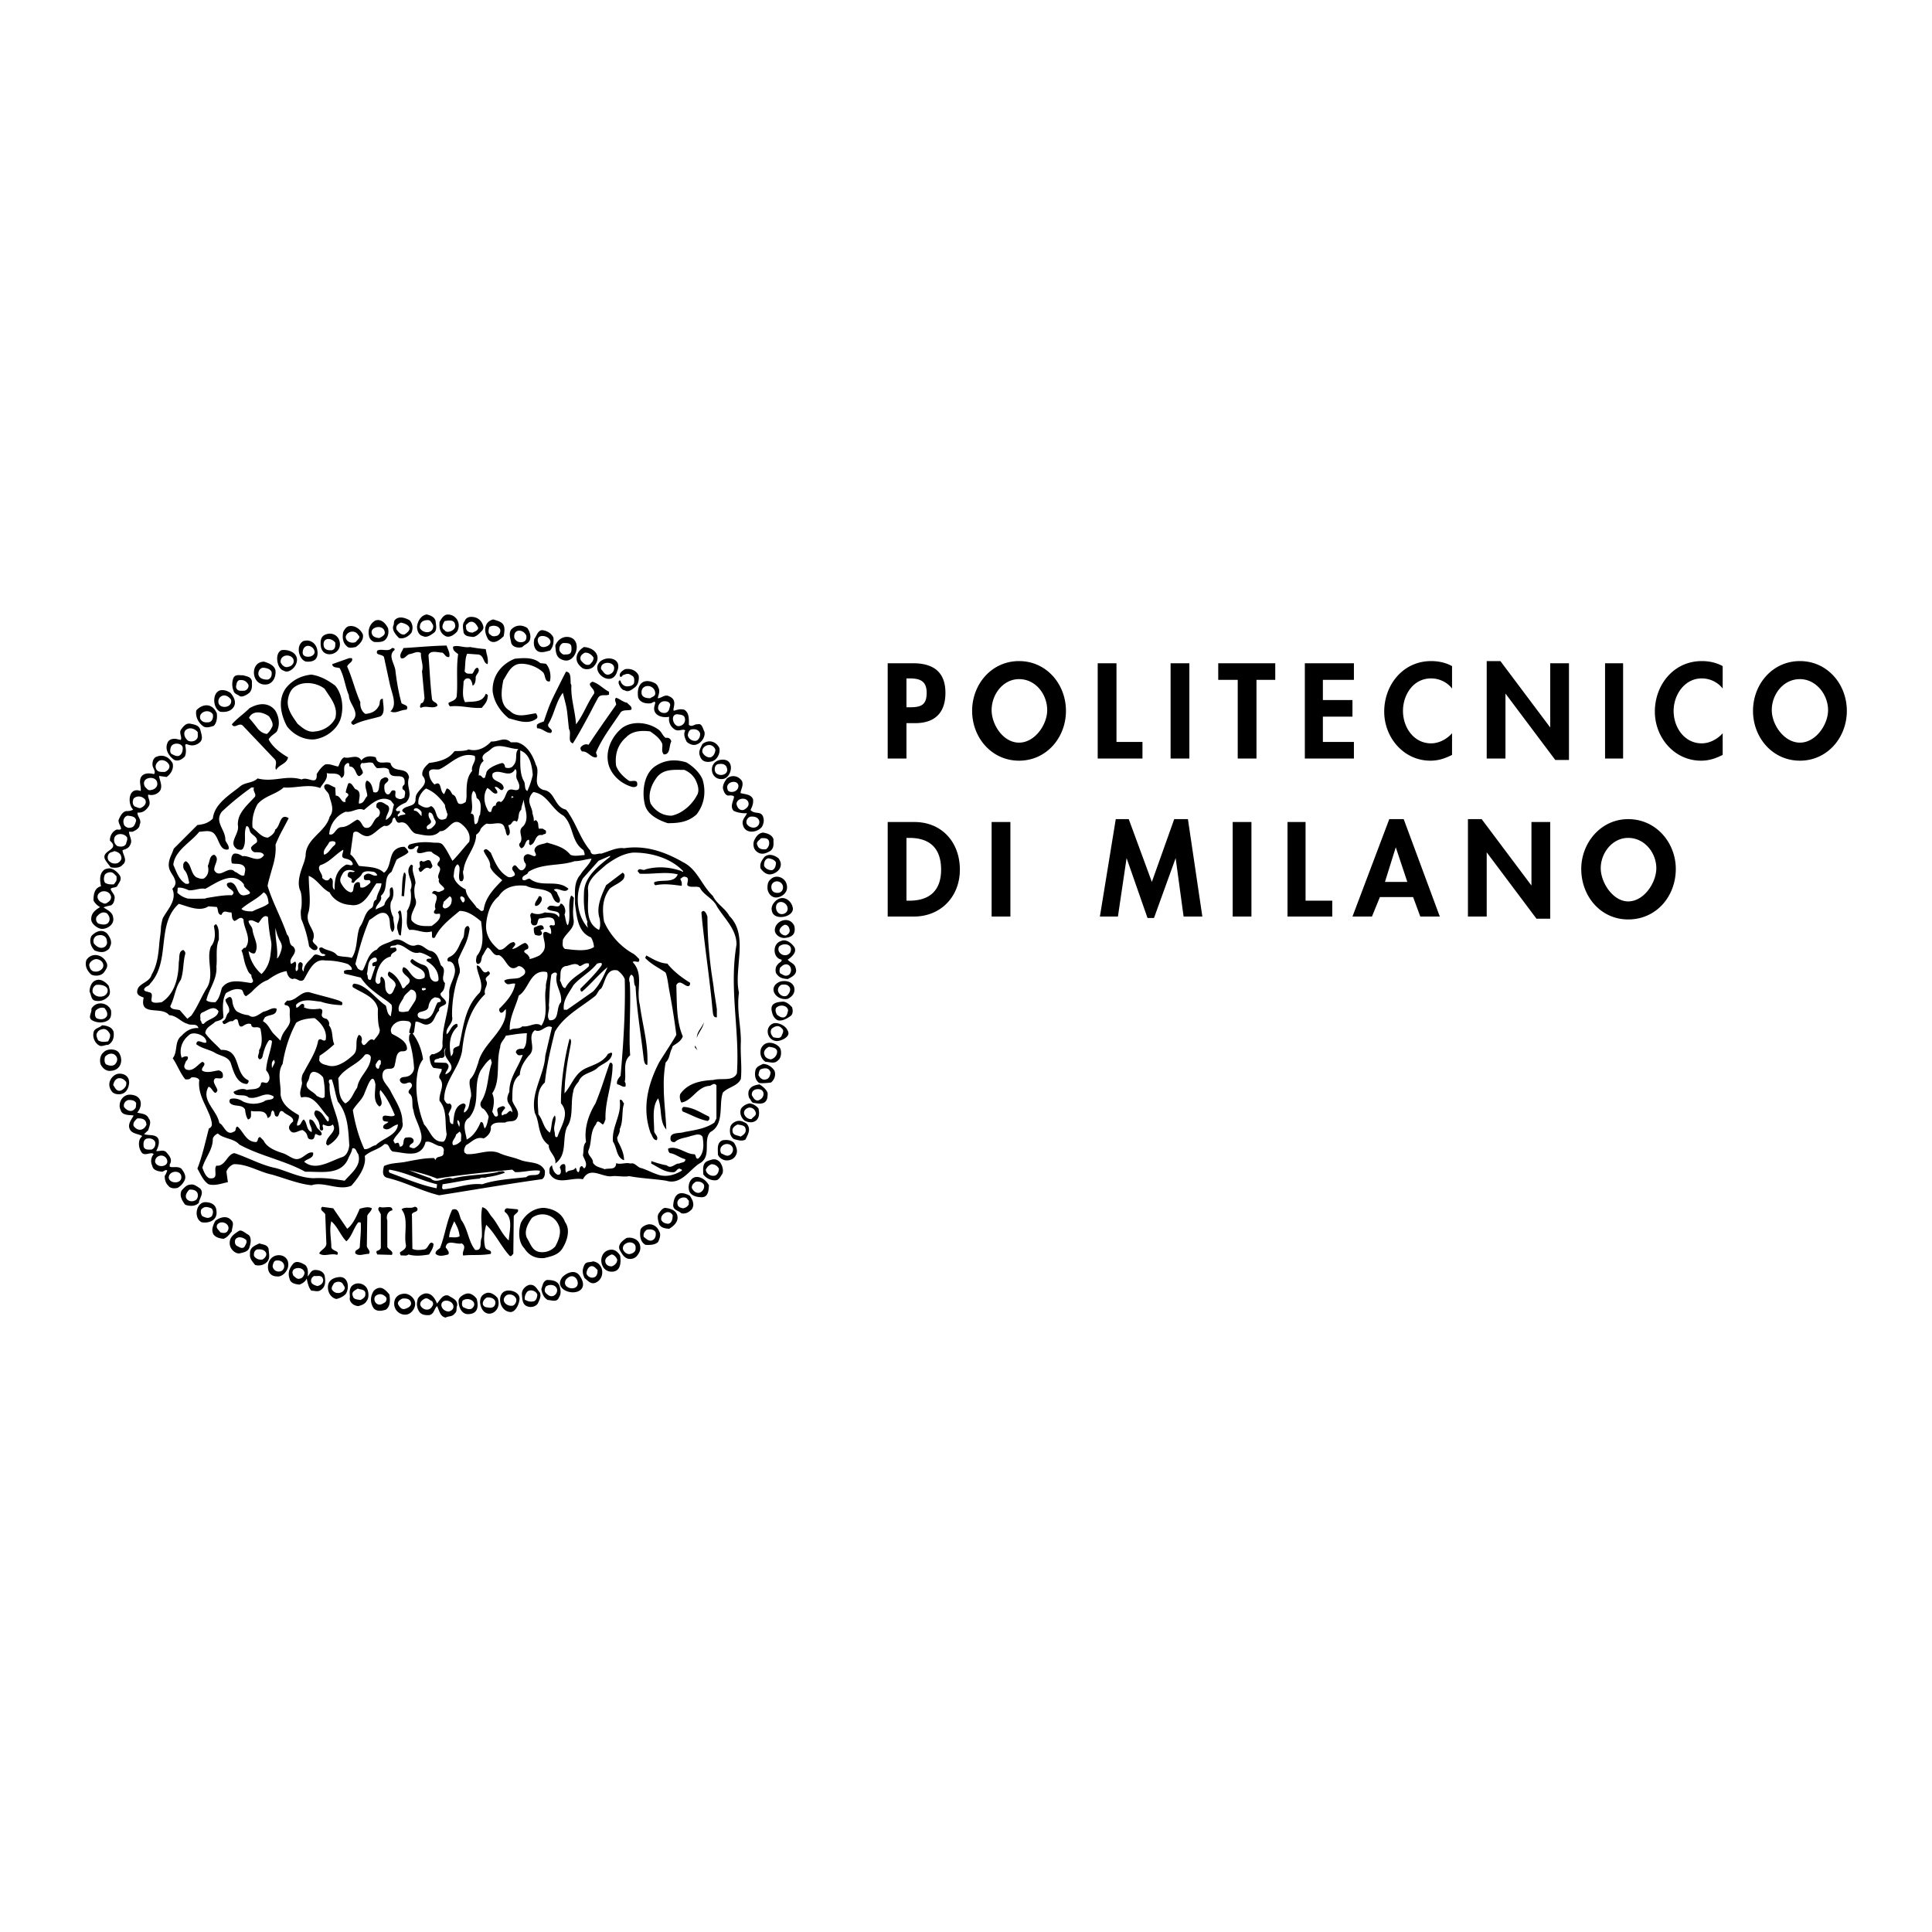 <svg xmlns="http://www.w3.org/2000/svg" width="2500" height="2500" viewBox="0 0 192.744 192.744"><g fill-rule="evenodd" clip-rule="evenodd"><path fill="#fff" d="M0 0h192.744v192.744H0V0z"/><path d="M90.432 72.144h.864c1.944 0 3.024-1.008 3.024-3.024 0-2.16-1.296-2.952-3.24-2.952h-2.52v9.504h1.872v-3.528zm89.136 3.744c2.736 0 4.68-2.304 4.68-4.968s-1.943-4.968-4.68-4.968-4.68 2.304-4.68 4.968 1.944 4.968 4.68 4.968zm0-8.136c1.584 0 2.807 1.512 2.807 3.096 0 1.44-1.223 3.24-2.807 3.24s-2.809-1.8-2.809-3.24c.001-1.584 1.153-3.096 2.809-3.096zm-7.705-1.296c-.646-.36-1.367-.504-2.088-.504-2.807 0-4.68 2.376-4.68 5.04 0 2.592 1.943 4.896 4.607 4.896.793 0 1.441-.216 2.16-.576v-2.16c-.504.576-1.295 1.008-2.088 1.008-1.727 0-2.807-1.584-2.807-3.24 0-1.584 1.08-3.24 2.807-3.24.793 0 1.584.36 2.088 1.008v-2.232h.001zm-9.935-.288h-1.801v9.504h1.801v-9.504zm-13.608 9.504h1.871v-6.48l4.969 6.624h1.367v-9.648h-1.871v6.408l-4.969-6.624h-1.367v9.72zm-3.457-9.216c-.646-.36-1.367-.504-2.088-.504-2.807 0-4.68 2.376-4.68 5.04 0 2.592 1.943 4.896 4.607 4.896.793 0 1.441-.216 2.16-.576v-2.16c-.504.576-1.295 1.008-2.088 1.008-1.727 0-2.807-1.584-2.807-3.24 0-1.584 1.008-3.24 2.807-3.24.793 0 1.584.36 2.088 1.008v-2.232h.001zm-9.791 1.368v-1.656h-4.896v9.504h4.896v-1.656h-3.096v-2.52h2.951V69.84h-2.951v-2.016h3.096zm-9.72 0h1.873v-1.656h-5.689v1.656h1.945v7.848h1.871v-7.848zm-6.696-1.656h-1.873v9.504h1.873v-9.504zm-7.271 0h-1.873v9.504h4.465v-1.656h-2.592v-7.848zm-9.721 9.72c2.736 0 4.68-2.304 4.68-4.968s-1.943-4.968-4.68-4.968-4.68 2.304-4.68 4.968 1.944 4.968 4.68 4.968zm0-8.136c1.656 0 2.809 1.512 2.809 3.096 0 1.44-1.225 3.24-2.809 3.24s-2.736-1.8-2.736-3.24c0-1.584 1.152-3.096 2.736-3.096zm-11.232-.072h.288c1.008 0 1.728.216 1.728 1.439 0 1.224-.576 1.44-1.656 1.44h-.36V67.68zM88.56 91.44h2.592c2.736 0 4.608-2.016 4.608-4.68 0-2.736-1.8-4.752-4.536-4.752H88.56v9.432zm73.872.288c2.809 0 4.752-2.304 4.752-5.04 0-2.592-1.943-4.968-4.752-4.968-2.736 0-4.68 2.376-4.68 4.968 0 2.736 1.943 5.04 4.68 5.04zm0-8.136c1.656 0 2.809 1.512 2.809 3.024 0 1.44-1.225 3.312-2.809 3.312-1.512 0-2.736-1.872-2.736-3.312-.001-1.512 1.152-3.024 2.736-3.024zm-15.985 7.848h1.873v-6.408l4.967 6.624h1.369v-9.648h-1.873v6.336l-4.967-6.624h-1.369v9.72zm-5.47-1.944l.719 1.944h1.945l-3.602-9.72H138.6l-3.672 9.72h1.943l.793-1.944h3.313zm-.577-1.512h-2.232l1.08-3.456 1.152 3.456zm-10.152-5.976h-1.801v9.432h4.465v-1.584h-2.664v-7.848zm-5.4 0h-1.871v9.432h1.871v-9.432zm-6.768 9.432h1.871l-1.439-9.72h-1.367l-2.232 6.264-2.305-6.264h-1.295l-1.584 9.72h1.799l.865-5.832 2.088 5.976h.646l2.16-5.976.793 5.832zm-17.279-9.432h-1.873v9.432h1.873v-9.432zm-10.369 1.584h.288c2.088 0 3.168 1.08 3.168 3.168 0 1.872-.937 3.096-3.168 3.096h-.288v-6.264zM44.457 107.182c-.123-.227.664-.775.069-1.131v-.002c-.008-.004-.018-.008-.027-.014l-1.146-.043c-.105-.414.374-.291.541-.459.229.023.337.031.461-.199 0-.314-.168-.529.144-.801-.362.582.107 1.072.39 1.518.127.195.425.734-.432 1.131zM43.09 86.248l.054.129a.358.358 0 0 1-.251.291c-.646-.458-.917.939-1.146-.041.186-.088.161-.236.13-.379-.033-.164-.069-.316.183-.371.271.271.584-.292.896.042l.134.329zm-2.653 1.697l-.129 1.476-.25-.042c.052-.402.039-.925.083-1.434v-.002c.025-.309.073-.612.167-.878.167-.063.105.146.188.208l-.059.672zm4.616 1.698c.04.168-.016.384-.054.527-.125.229-.355.458-.646.458-.354-.146-.083-.438-.104-.646l.366-.34.238-.222a.29.29 0 0 1 .2.223zm-5.058 3.676c-.229.041-.25-.271-.292-.438a.914.914 0 0 1-.083-.409v-.002c.013-.501.38-.934.083-1.444.354-.583.354.354.396.605.04.571-.06 1.12-.104 1.688zm29.521 10.214c.003-.115.021-.219.049-.316h.001c.132-.457.486-.764.657-1.227-.051.42-.357.812-.573 1.232-.019.001-.124.282-.134.311zm-.134.819l.196.432c-.041-.049-.076-.1-.134-.154-.055-.055-.108-.111-.119-.174-.008-.051.014-.094.045-.131l.012.027zm-27.287-5.657a.211.211 0 0 1 .006-.123c.146.041.333-.082.396.104-.003.008-.007.012-.011.02-.062.085-.391.199-.391-.001zm.729-1.607c.058.314.103.631.423.795.167.105.5.043.5-.145a1.82 1.82 0 0 0-.132-.74c-.195-.479-.587-.846-1.057-1.116-.062-.375.396-.146.501-.312a4.74 4.74 0 0 0-.459-.271c-.268-.138-.541-.245-.75-.272-.896.25-1.396-.792-2.251-.792-.188.187-.709 0-.646.334l.5-.042c.378.436-.322.407-.442.772h-.001a.346.346 0 0 0-.015.124c-.777.182-1.175.855-1.383 1.574h-.001a5.413 5.413 0 0 0-.159.781c-.021.209.188.459.354.355.313-.146 0-.521.251-.709.488.297.304.824.41 1.27.043.182.135.35.34.482.266.059.396-.217.507-.484.046-.111.09-.223.139-.309.161-.662-1.026-.822-.695-1.387a.84.84 0 0 1 .049-.072c.051.021.102.045.152.072.585.314.99.998 1.182 1.574.251.104.313-.25.501-.334.634-.557-.189-.814-.435-1.238h-.001c-.084-.145-.099-.311.041-.512.271.066.438.275.607.506h.002c.142.189.287.393.495.535.25.23.708.209 1 0 .059-.223.028-.393-.058-.533-.25-.414-.97-.562-1.297-.968-.125-.125.02-.312.146-.354.313.25.688.458 1 .563.403.101.55.331.625.591.025.088.041.174.057.262zm-5.579-.09l-.25.74c-.417.105-.23-.396-.397-.562a1.65 1.65 0 0 0 .041-.178c.102-.57.033-1.282.71-1.469.229-.042.312.229.208.395-.146.063-.375.063-.417.25 0 .105.021.188.104.252.042-.084.146-.043.209-.043l-.208.615zM21.3 101.521c.249-.146.45-.324.497-.635-.46-.668-1.105-.062-1.668.145-.188.16-.155.309-.139.492a.825.825 0 0 1-.008.26c.167.104.063.438.354.354.247-.293.645-.428.964-.616zm6.333-5.889c.026-.217.032-.437.025-.655a10.04 10.04 0 0 0-.069-.811c-.062-.523-.134-1.05-.102-1.598.312 1.627.864 1.368.521 2.396-.133.398-.215.526-.375.668zm-.912-5.993c.042.165.062.342.079.49-.339.289-.844.438-1.3.641a4.838 4.838 0 0 0-.306.151c-.914.022-1.072-.211-1.104-.25.464-.411.986-.703 1.46-1.028h.002a4.58 4.58 0 0 0 .748-.618c.239.112.356.356.421.614zm.662 16.41c-.051.178-.187.361-.25.529 0-.16-.036-.355-.002-.529a.44.44 0 0 1 .21-.307c.017.024.122.307.042.307zm8.012 2.828c-.253.459-.463.961-.946 1.203-.475-.361-.592-.93-.633-1.482-.021-.283-.027-.576-.055-.859a2.688 2.688 0 0 0-.02-.16c.401-.658 1.067-1.029 1.673-1.445.364-.248.72-.523.974-.889.189-.168.626-.043.606.289a1.914 1.914 0 0 1-.103.516c-.171.504-.521.93-.81 1.383-.208.326-.386.678-.443 1.064-.023.028-.242.38-.243.38zm2.6-2.697c-.23.084-.062.584-.396.398-.125-.146-.146-.252-.104-.439a.499.499 0 0 0 .072-.09c.095-.141.153-.307.323-.307.187.084.064.291.105.438zm7.852 6.093a1.285 1.285 0 0 1-.035.162c-.015-.059-.038-.111-.061-.166h-.002c-.07-.164-.151-.32-.104-.523.211.1.232.324.202.527zm3.851 4.598l.018.047c-1.459.334-3.195.27-4.571.666-.667-.312-1.563.646-2.189-.041-.688-.229-1.438-.521-2.147-.793.917.209 1.834.438 2.793.834 2.23-.375 5.275-.666 7.505-.896l.292.25c.855.021 1.647-.25 2.46-.145.041.729-.979.209-1.354.646-1.178.135-2.495.217-3.653.49a7.104 7.104 0 0 0-.746.219c-1.417-.146-2.586.416-3.899.5-.188-.127-.042-.334-.062-.5.428-.061.87-.141 1.319-.221.8-.143 1.617-.289 2.392-.344.167-.188.5-.02.709-.145a8.078 8.078 0 0 0 1.792-.438c-.105-.291-.472-.066-.659-.129zm-6.885 1.059c.26.082.522.156.789.219l-.042.395c-.725-.137-1.451-.357-2.181-.613-.822-.287-1.649-.621-2.489-.928-.083-.043-.146-.23-.042-.314 1.395.225 2.644.831 3.965 1.241zm3.197-4.528c.01-.193-.002-.379-.157-.508l-.354.291a.732.732 0 0 1-.069.219h-.001c-.142.283-.421.545-.221.844.333-.021.542-.188.792-.416-.019-.135.002-.283.01-.43zm4.228-2.658c-.143.178-.28.367-.131.543l.25-.145c.271.104.479-.625.751-.146.019-.383-.199-.65-.396-.957-.188-.398-.084-.73.104-1.107l-.001-.051v-.004a3.395 3.395 0 0 1 .199-1.139c.198-.58.51-1.129.785-1.689a7.88 7.88 0 0 0 .351-.805l-.333.041c-.208-.021-.251-.146-.354-.293.042-.395.5-.375.75-.354a.839.839 0 0 0 .185-.287h.001c.14-.338.127-.773.154-1.131.004-.049.009-.098.015-.145a11.5 11.5 0 0 0-1.406.146c-.244.035-.479.074-.699.104-.169.395-.491.619-.552 1.025a1.06 1.06 0 0 0-.011.141c-.146.486-.186 1.018-.206 1.557-.021.568-.021 1.145-.102 1.689-.061.406-.167.793-.361 1.141a2.64 2.64 0 0 1-.123.201c.218.484.18.984.08 1.492h-.001c-.024.121-.051.24-.079.363.167.186.208.623.542.395.112-.223-.158-.545.018-.76a.38.38 0 0 1 .086-.074c.208-.062.521-.293.646.041-.05.075-.106.14-.162.208zm-1.883 1.838a.986.986 0 0 0 .182-.309c.101-.256.143-.566.214-.838-.011-.186-.43-.859-.629-.859-.169-.18-.269-.379-.121-.686.204-.314.343-.656.447-1.014.106-.367.176-.75.241-1.137v-.002c.097-.574.185-1.152.37-1.689a.078.078 0 0 0 .005-.014l-.105-.396c-.17.102-.319.246-.457.41H48.5c-.198.234-.369.504-.541.738-.163.316-.26.635-.32.951v.002c-.11.59-.089 1.188-.129 1.783-.05.736-.221 1.391-.698 1.973-.317.197-.438.473-.462.777-.022.299.049.625.117.926.036.162.074.324.095.486.577-.297.965-.836 1.246-1.414.055-.109.105-.223.151-.338.223.014.254.174.283.34.006.001.089.285.113.31zm-17.576-4.842a.663.663 0 0 1-.082.15c-.296.484.025.734.379.986h.001c.194.137.398.275.516.451.23.105.605.355.793.105a7.42 7.42 0 0 0-.146-1.939c-.229-.312-.647-.584-1-.562-.373.106-.338.503-.461.809zm3.857 8.063c-.807 1.471-2.735 1.055-4.188 1.094-.931-.512-1.929-.881-2.929-1.229v-.002c-1.238-.436-2.486-.846-3.638-1.479-.434-.48-1.073-.547-1.621-.783a1.681 1.681 0 0 1-.527-.322c-.221.098-.416.27-.501.5.016.797-.378 1.428-.705 2.084-.135.27-.258.543-.337.834.125.312.292.855.688 1.043 1.043.145.375-.812.709-1.252.481.057.76-.287 1.019-.623v-.002c.218-.285.435-.568.774-.625.552.178 1.082.402 1.611.625h.003c.829.35 1.654.697 2.556.875 1.188.334 2.419.98 3.753 1.002 1.083-.062 2.021.082 3.085.25.576-.664 1.373-1.27 1.42-2.125a1.571 1.571 0 0 0-.064-.523c-.188-.188-.23-.729-.605-.562-.042.375-.271.668-.396 1a3.715 3.715 0 0 1-.107.22zm6.789-15.985c.088-.201.129-.422.071-.684-.042-.229-.292-.438-.542-.396-.208.25-.625.502-.708.834-.045.082-.096.162-.146.246h-.002c-.209.332-.424.666-.291 1.068.313.145.667.041.938 0 .041-.085.698-1.064.68-1.068zm1.388 1.703c.463-.318.547-1.006.831-1.49.088-.07.326-.037.334-.166a.193.193 0 0 0-.021-.084c-.083-.271-.354-.229-.563-.291-.081.031-.412.229-.412.33-.13.18-.211.4-.234.607-.125.688-1.313.293-1.042 1.002.051.07.121.119.202.15.153.061.334.057.487.098.166-.025.303-.079.418-.156zm3.53-11.879c-.092-.212-.494-.345-.415 0v.001a.922.922 0 0 0 .029.09c.104.083.104.312.292.292.042-.083.146-.146.104-.25a.19.19 0 0 0-.01-.133zM58.63 92.47c-.04-.18-.089-.362-.018-.486a5.297 5.297 0 0 1-.3-1.215 8.586 8.586 0 0 1-.066-1.124v-.003c0-.16.004-.316.012-.472a2.81 2.81 0 0 1 .34-1.379c.312-.585.799-1.093 1.314-1.543h.003c.316-.276.645-.531.947-.768v-.104l-1.146.501-.331.371-1.232 1.379a3.727 3.727 0 0 0-.153.318 4.517 4.517 0 0 0-.358 1.696v.001c-.006.377.029.756.113 1.125v.001c.134.593.385 1.156.758 1.631.044.057.092.114.141.168-.006-.03-.018-.064-.024-.097zm-39.818-4.7c-.079-.356-.174-.722-.435-.997-.112-.178-.095-.33-.095-.527.027-.146.107-.274.262-.328.179.093.292.253.377.428.189.392.266.906.666 1.177.249.084.604.271.854.042.375-.334.396-.771.292-1.188a.948.948 0 0 0 .057-.129c.143-.381.141-.92.587-.976.397.272.247.619.113.976v.001c-.069.188-.134.379-.113.566.543.959 1.418-.562 2.064.167.229.02.625.52.938.333.041-.375.188-.624-.042-.896a.71.71 0 0 0-.249-.167h-.009c-.303-.11-.682-.045-.952-.125-.083-.313-.083-.771.209-.959.333-.062.604.084.854.25.667-.125 1.563.75 2.147-.104-.167-.355-.604-.272-.958-.293-.188-.083-.334-.229-.334-.459.001-.003.005-.015.008-.016.129-.238.392-.342.575-.525.125-.521-.438-.668-.646-1a.742.742 0 0 1-.07-.168v-.002c-.062-.203-.103-.435-.327-.435a1.558 1.558 0 0 0-.123.438c-.078.55.068 1.131-.146 1.643-.024.06-.053.116-.086.172-.124.188-.375.083-.541.062a1.023 1.023 0 0 1-.256-.21c-.391-.471.11-1.055.273-1.666.047-.18.065-.361.024-.543a2.102 2.102 0 0 1 .291-1.154v-.001c.355-.636.961-1.166 1.42-1.678a.098.098 0 0 1 .008-.018c.122-.304-.256-.532-.112-.899h-.25c-.385.271-.793.577-1.198.898a26.108 26.108 0 0 0-1.762 1.521c-.045.061-.083.12-.117.18h-.001c-.336.617-.023 1.135.229 1.693.138.301.257.615.243.961.085.254.321.481.339.736a.417.417 0 0 1-.027.181.596.596 0 0 1-.632-.179c-.296-.312-.434-.91-.681-1.237-.355-.564-1.001-.376-1.605-.334-.417.537-1.071 1.023-1.618 1.572h-.001c-.474.477-.868 1.001-.958 1.647l-.009.074c.264.563.453 1.229.945 1.675.09.083.192.158.306.223.125-.022.271.062.334-.105l-.062-.298zm5.126.065c-.646-.455-1.42-.241-2.147.112-.472.231-.924.52-1.309.723-.541-.105-1.062.187-1.646.146-.334-.146-.729-.312-1.105-.251l-.042.5c.31.296.656.473 1.024.573h.015c.149.037 1.527.028 1.81 0l.009-.042c.871-.131 1.761-.318 2.582-.281.563-.459-.5-.604-.5-1.084.042-.209.249-.147.354-.209.875.147.542 1.585 1.605 1.251.958-.209-.355-.583-.25-1.042a1.832 1.832 0 0 0-.4-.396zm11.624 6.332c.082-.551.122-1.114.3-1.61l.066-.123c.349-.48.408-1.109.796-1.562.105-.123.232-.223.373-.304.25-.229.042-.667.458-.834.002-.031.006-.061.01-.09v-.001c.077-.543.471-1 .491-1.515h-.501c-.327.434-.633 1.048-1.036 1.516h-.002c-.394.454-.879.765-1.568.632-.572-.028-1.154-.243-1.584-.629h-.004a2.02 2.02 0 0 1-.475-.621c-.511-.236-.856-.685-1.259-1.077h-.003c-.238-.23-.497-.439-.822-.571 0 .184.004.372.012.566v.002c.043 1.066.169 1.896.017 2.824a4.537 4.537 0 0 1-.029.151c-.5 1.34.895 1.849.395 2.899-.007.137.089.246.198.349.187.176.409.329.198.568-.291.167-.541-.083-.75-.313-.013-.076-.046-.181-.046-.255a12.829 12.829 0 0 0-.439-1.694h-.001a10.934 10.934 0 0 0-.306-.802c-.138-1.243.087-.643.04-2.026v-.003a3.297 3.297 0 0 0-.102-.723c-.401-.767-.06-1.808.261-2.672.102-.267.205-.622.239-.872 0-.306.063-.577.168-.825.28-.662.865-1.157 1.375-1.697v-.001c.378-.403.716-.833.855-1.374.075-.099.137-.207.181-.322v-.004c.211-.56-.054-1.139-.2-1.694-.008-.029-.016-.058-.022-.086-.062-.376-.542-.563-.501-.959.23-.458.751.063 1.104.146l.042.813a.412.412 0 0 1 .27.086c.275.203.388.682.731.518-.119-.216.071-.377.186-.52.106-.136.145-.257-.186-.397.041-.312.146-.583.25-.896.313-.188.522.396.709.562.396.118.447.417.423.733-.02.251-.086.513-.068.706.498 0 .521-.4.794-.708a.566.566 0 0 1 .04-.044c0-.499-.396-1.125-.042-1.542.459.146.563.708.646 1.146.813.271.417-.917.813-1.292.208-.125.438-.292.646-.062.188.313-.333.438-.354.708-.021.251-.021.688.25.855.292.104.313-.167.5-.354.572-.127.261.301.356.586.03.09.099.166.249.206.271.125.396.021.646-.104.002-.032.007-.063.012-.098v-.003c.043-.264.155-.543-.159-.691-.125-.167-.021-.396.146-.5.198-1.353-1.055-.49-1.437-1.072a.736.736 0 0 1-.106-.388c-.292-.355-.875-.124-1.209-.187-.188-.146-.271-.334-.396-.501-.375-.146-.771.063-1.104 0-.375.355.125.626.104 1.001a1.508 1.508 0 0 1-.056.069c-.303.367-.435.241-.561.004-.149-.292-.289-.744-.697-.72-.083-.105.021-.355-.187-.355-.522.204-.318.688-.363 1.076a.5.5 0 0 1-.283.425c-.11-.283-.323-.386-.564-.426-.308-.049-.662.008-.896-.074l.014.074c.09.6-.419.946-.661 1.427-1.146-.458-2.523.042-3.648-.063-.454.417-1.022.625-1.562.898-.378.192-.743.418-1.044.769a3.898 3.898 0 0 0-.382.93 3.91 3.91 0 0 0-.117 1.405c.038.029.308.289.325.289.353.336.724.713 1.217.713.251-.135.624-.392.697-.709a.461.461 0 0 0 .012-.083c.563-.333.438-1.709 1.355-1.147-.205.412-.429.817-.645 1.23h-.001a13.63 13.63 0 0 0-.667 1.417c.008.095.013.189.014.281.013.603-.093 1.157-.235 1.696 0-.021-.441 1.538-.48 1.698a9.5 9.5 0 0 0-.092.432c.129.43.283.85.45 1.265.152.379.316.755.481 1.128.247.562.498 1.121.724 1.697h.001c.101.253.195.508.283.766.276.247.202.639.344.932h.001a.551.551 0 0 0 .26.256c.313.333.19.609.023.877h-.001c-.178.282-.403.553-.21.874l.396-.25c.25.292-.083.687.104.958.417-.145-.042-.666.396-.896.563.126-.062.624.355.938-.037-.607.462-.988.853-1.427.117-.132.179-.271.379-.27a.926.926 0 0 1 .286.07h.003c.179.065.368.138.555.049a.593.593 0 0 0 .113-.07c-.104-.042-.167-.146-.292-.104-.229-.104-.333-.312-.354-.542.062-.125.188-.104.292-.104.427.315.986.283 1.369.644.142.133.102.152.31.201.428.102.935.07 1.281.198.28-.414.393-.912.466-1.401zm20.422 5.651c.021-.396-.108-.756-.238-1.119h-.001c-.171-.477-.344-.955-.176-1.523-.083-.293-.438-.104-.563.062-.18 1.02-.178 2.055-.251 3.086.116.494-.292 1.023.062 1.459.323.025.505-.082.618-.26h.001c.258-.404.151-1.17.528-1.533.01-.056.016-.115.02-.172zm3.383-1.125c.433-.51.723-1.062.991-1.641.087-.186.17-.377.256-.564a8.876 8.876 0 0 0-.578.51c-.569.543-1.133 1.172-1.704 1.697-.087.08-.175.156-.262.232-.137 0-.161-.115-.166-.229v-.004-.061c.535-.535 1.091-1.08 1.57-1.637.192-.225.374-.45.535-.678.146-.375-.229-.229-.438-.188a6.18 6.18 0 0 1-.885.865h-.003c-.515.424-1.056.805-1.468 1.283a9.047 9.047 0 0 1-.255.414v.004c-.395.621-.82 1.27-.704 2.041h.312l1.315-.922 1.27-.891a3.95 3.95 0 0 0 .214-.231zm-33.11-1.697c.438-.512.644-1.086.721-1.696.207-1.649.058-.925-.158-2.828v-.001c-.038-.33-.069-.66-.084-.987-.437-.312-.708.313-.938.584-.354-.062-.625-.396-1.001-.188.015.239.181.402.294.592a.66.66 0 0 1 .103.304c.051.472.297.929.381 1.393.053.295.04.594-.13.902-.188.145-.459-.042-.647-.188.02.138.049.276.087.415h.001a3.97 3.97 0 0 0 1.009 1.699h.003c.062.061.127.121.192.18.059-.062.116-.12.167-.181zm1.852.002c-.508.168-.967.463-1.415.781-.467.156-.833.455-1.187.777-.391.355-.322.387-.96.828-.313-.123-.229-.521-.458-.646-.05-.016-.098-.027-.146-.039h-.016a1.31 1.31 0 0 0-.467-.004c-.333.057-.64.221-.914.377-.412.715-.31 1.641-.251 2.418-.172.295-.525.336-.812.438-.375.377-.979.564-1.001 1.148l.103.143h.002c.306.4.717.781 1.081 1.135.135.135.264.264.379.389 1.066-.043 1.365.588 1.611 1.305h.001c.177.516.328 1.072.72 1.455.125.121.264.213.419.283a.35.35 0 0 1-.167.355c-.356-.008-.628-.166-.842-.402-.386-.426-.581-1.104-.742-1.6-.009-.029-.018-.059-.029-.088h-.001c-.268-.684-1.096-.697-1.638-1.059-.493-.264-1.045-.365-1.532-.641a2.247 2.247 0 0 1-.26-.172c.042-.666.729.021 1-.188.04-.693-1.238-1.119-1.68-.771a.525.525 0 0 0-.072.064c-.37.295-.616.668-.734 1.068-.116.391-.108.801.026 1.18.187-.104.417-.207.604-.104.062.209-.062.334-.188.459-.015.055-.036.107-.057.16-.093.227-.197.43.057.633.586.258 1.016-.254 1.406-.578.075-.062.154-.127.241-.172.082.035.18.086.202.18.053.221-.378.475-.202.715.48.252 1.042.043 1.606-.039.25.039.458.207.438.498.062.48-.542.23-.75.293a.373.373 0 0 0-.129.16c-.124.305.285.715.337 1.047a.7.7 0 0 1-.041.09c-.125.236-.243.158-.367.002-.148-.178-.304-.467-.488-.443a1.538 1.538 0 0 0-.175.447h-.001c-.126.607.189 1.146.539 1.689.304.471.634.945.721 1.469a.813.813 0 0 1 .278.234h.001c.315.383.575.998 1.18.621.271-.064.083-.439.354-.502.317.264.538.678.821 1.012.254.299.56.531 1.034.531.25-.062.084-.438.397-.5l.354.354c.333.711 1.25 1.045 1.897 1.252.563.166 1.146.793 1.689.541.479-.145.875-.748 1.355-.584.057.402-.251.527-.543.67h-.003a1.16 1.16 0 0 0-.351.229c.924.789 2.066.25 3.087-.182.232-.1.465-.199.707-.277.48-.166.667-.73.709-1.189-.019-.285-.035-.566-.055-.842v-.002a13.41 13.41 0 0 0-.121-1.131c-.094-.6-.247-1.168-.526-1.701a4.365 4.365 0 0 0-.444-.682 9.135 9.135 0 0 1-.273-1.01c-.072-.316-.143-.633-.24-.936a4.833 4.833 0 0 0-.091-.264c-.151.039-.228-.029-.274.127-.043.141.011.209.066.373-.017.234-.01.465.012.693.06.584.229 1.143.409 1.695.266.807.583 1.646.537 2.512-.037.109-.09.217-.158.322-.241.375-.647.707-.989.887-.083-.084-.208-.168-.146-.293.009-.322.281-.598.5-.875.213-.27.375-.539.2-.85v-.004a.855.855 0 0 0-.054-.086c-.075.068-.131.088-.131.094-.2.105-.4.072-.608-.004h-.003a2.76 2.76 0 0 1-.216-.09c-.167.191.148.451-.104.605-.322 0-.217-.303-.245-.516a.263.263 0 0 0-.047-.129c-.021-.502-.792-.918-.354-1.357.646 0 .876.793 1.209 1.105.188-.082.063-.271.105-.396-.271-.256-.515-.592-.766-.922h-.001c-.525-.682-1.084-1.318-1.986-1.078-.268-.496.063-.996.083-1.5a1.193 1.193 0 0 1-.039-.258c-.01-.256.053-.545.207-.744.44-.877 1.014-1.697 1.308-2.643.054-.17.097-.346.13-.525.229-.396.521.186.75-.084.17-.879-.41-1.666-1.104-2.168-.605.021-1.355.125-1.835.457-.209.389-.396.785-.56 1.191a13.233 13.233 0 0 0-.794 2.916c-.316.496-.333 1.035-.292 1.598.028.371.081.754.088 1.139.001.104 0 .205-.005.309.072.588.387 1.025.802 1.385h.004c.303.26.657.477 1.009.678.102.33-.199.697-.17 1.027l.002.016c.065.006.119 0 .165-.016h.005c.243-.084.253-.432.498-.588.163.145.228.367.294.588.087.287.179.566.497.662.044-.252-.056-.459-.139-.664-.076-.186-.137-.369-.069-.586.311-.018.45.266.583.502.026.049.055.096.083.143.105.375.543.459.543.855-.208.25-.417-.043-.646-.043-.031.084-.047.174-.073.262a.547.547 0 0 1-.135.24.498.498 0 0 1-.291.025c-.447-.111-.075-.508-.752-.922-.375-.021-.917.521-1.252.041a.44.44 0 0 1-.051-.516h.001a1.26 1.26 0 0 1 .343-.381c.083-.52-.688-.625-1.001-1-.396-.209-.333.312-.542.5-.438.043-.188-.457-.5-.605-.25.148-.021.605-.501.752-.188-.959-1.042-.543-1.646-.709-.062.25.146.75-.312.855-.188-.293-.251-.627-.292-1.002a.716.716 0 0 0-.08-.111c-.344-.387-.994-.146-1.379-.492-.125-.084-.125-.334 0-.439.375-.123.897 0 1.25.25a2.557 2.557 0 0 0 2.106 0c.271-.27.98-.061.959-.498-.918-.586-1.501.332-2.502.104-.416-.438-1.375.021-1.5-.564.387-.221.911-.408 1.333-.188.438-.145 1.335.084 1.417-.709.23-.186.501.168.688-.104.304-.34.09-.848-.187-1.145.032-.84.344-1.619.512-2.436.029-.139.053-.279.071-.422 0-.146-.167-.166-.292-.146-.349.475-.52 1.035-.646 1.605-.021.125-.146.312-.313.293-.334-.252.042-.564-.041-.898.087-.131.149-.275.191-.432h.001c.099-.359.088-.762.046-1.127h-.001c-.025-.215-.062-.416-.092-.586-.292-.375-.854.145-.938-.461-.271-.123-.542.023-.751.146-.521.354-.478-.375-.604-.582-.188-.168-.334.061-.5.145-.292-.062-.5.188-.814.291-.125-.02-.187-.166-.187-.291.196-.074.28-.211.342-.363.076-.186.12-.395.305-.533.138-.51-.242-.779-.339-1.172 0-.023-.012-.057-.015-.078.475-.457.603-.271.692.078 0 .355.223 1.059.622 1.172.292.166.688.271 1 .293.521.416 1.001-.084 1.502-.355.437-.062.875-.479 1.292-.293.034.764-.813.535-1.188.889 0 .031-.156.268-.167.363.563.314.688.875 1.104 1.293l.041.041.605.605c.037-.215.11-.414.201-.605.234-.502.79-.934.749-1.488a58.167 58.167 0 0 1-.031-.416c-.031-.414.167-1-.46-1.035-.187-.188.104-.312.188-.459a.99.99 0 0 0 .278-.004c.716-.105 1.133-.922 1.932-.83.783.244 2.199.572 2.955.832.112.051.225.107.339.17 0 .082.042.207-.042.291-.667-.021-1.458-.125-2.105-.354-.314-.023-.627-.078-.93-.107h-.017a2.721 2.721 0 0 0-.605-.002h-.016c-.29.035-.568.137-.829.359-.126.146-.021.188-.042.354.313.021.48-.604.792-.291-.021.084.042.188-.041.25.5.25 1.104.209 1.584.145.417.043.229.377.208.648.01.098.067.178.146.238h.002a.654.654 0 0 0 .312.115c.229.146.354.479.251.646.227.258.295.594.34.936.045.342.065.689.201.961-.06.057-.12.115-.183.172h-.006c-.407.369-.84.703-1.274.975l-.042.459c.159.4.596.428.96.541.453.104.919-.029 1.361-.277h.008c.367-.203.716-.48 1.028-.764.656-.559.101-1.408.604-2.043.292.084.354.438.251.688.312 1 .687-.625 1.25-.146.143-.189.312-.367.432-.562h.001a.896.896 0 0 0 .151-.479 4.173 4.173 0 0 1-.167-.904c-.034-.4-.033-.803-.02-1.203a1.805 1.805 0 0 0-.424-.816c-.442-.498-1.122-.793-1.722-1.123h-.002a6.998 6.998 0 0 1-.354-.205c-.062-.146-.042-.252.104-.355.47.023.893.246 1.296.557h.004c.405.311.79.701 1.177 1.057.226.205.458.406.713.576.125.375.125.875.501 1.062.02-.396.187-.771.062-1.146-.284-.283-.476-.4-.793-.623a15.23 15.23 0 0 1-1.223-.922h-.001a5.382 5.382 0 0 1-1.048-1.166l-1.647-.396-.022-.135-.019-.115c.25-.188.521-.084.792-.145.042-.25-.23-.439-.396-.564a7.283 7.283 0 0 0-2.252-.354c-1.186-.208-1.658 1.12-2.146 1.918-.417.354-.709-.271-1.105-.062-.385-.061-.539-.457-.605-.793a2.844 2.844 0 0 0-.484.114zm-3.675-4.528c-.08-.256-.143-.502-.137-.736-.312-.417-.604.083-.917.146-.312-.209-.208-.563-.292-.855-.458.043-.75-.333-1 .25-.285-.014-.317-.262-.362-.501a.819.819 0 0 0-.097-.291l-.834-.063c-.896.584-2.105-.021-2.96-.25a3.785 3.785 0 0 0-.537.599c-.366.515-.58 1.092-.72 1.701-.126.548-.193 1.123-.26 1.698-.043.379-.086.761-.145 1.135-.093.589-.225 1.162-.458 1.695a4.046 4.046 0 0 1-.736 1.137c-.14.281-.511.254-.596.562v.002l-.009.039c.062.209.375.168.459.25.504.041.251.512.279.828a.32.32 0 0 0 .012.07c.209.25.708.123 1 .104.083-.055.163-.111.239-.172h.002c.386-.301.687-.689.907-1.125.263-.52.413-1.102.492-1.695.044-.338.065-.678.07-1.011.067-.273.025-.564.096-.838.048-.184.146-.329.362-.372.125.104.229.229.188.396a3.325 3.325 0 0 0-.031.126h-.001c-.113.477-.137.967-.197 1.458-.04.332-.1.662-.208.98a3.757 3.757 0 0 0-.465.957c-.192.566-.314 1.16-.598 1.691.125.375.625.291.958.395l.652.742.099.113.143-.113.254-.199c.586-.822.956-1.764 1.467-2.629l.074-.123c.316-.496.371-1.061.348-1.633-.024-.547-.116-1.105-.099-1.639.01-.302.055-.597.168-.877.067-.082.124-.167.173-.254.279-.508.249-1.101.137-1.697l-.019-.091c.084-.063.126-.208.251-.146.032.042.134.185.134.237.151.376.099.82.116 1.263-.06.136-.103.281-.135.433-.076.36-.085.747-.083 1.129v.002c.001.398.013.789-.031 1.125.017.197.01.387-.015.572-.079.6-.343 1.145-.59 1.697-.157.354-.307.709-.396 1.086a.657.657 0 0 0 .038.035h.001c.214.174.563.174.857.174.058-.053.109-.107.156-.172h.002c.25-.324.347-.738.455-1.125.011-.041.022-.082.034-.121.667-.98 1.938-.625 2.918-.5.458-.146-.042-.5.042-.793-.219-.205-.274-.152-.564-.92-.228-.602-.23-1.109-.437-1.54.145-.083.208-.313.396-.25a1.37 1.37 0 0 0 .204-.401c.174-.571-.085-1.159-.254-1.695zm29.199 4.608c-.864.453-1.048 1.723-1.879 2.244a9.624 9.624 0 0 1-.153.496H51.6c-.194.566-.438 1.131-.593 1.705-.112.414-.179.832-.149 1.26.354-.291.917-.041 1.251-.396.708.125 1.334-.5 1.897-.062.519-.729.433-1.658.399-2.508-.015-.381-.022-.758.031-1.121a2.87 2.87 0 0 1 .029-.166c-.062-.557.284-1.053.109-1.529h-.001l-.004-.012a1.28 1.28 0 0 0-.936.089zM50.106 76.12c.229.063.25.25.292.438.209.104.625.104.813-.188.428-.463.184-1.004.368-1.438a.688.688 0 0 1 .132-.208c-.812.021-1.938-.625-2.646-.063-.03.037-.329.27-.329.272-.379.249-.812.479-.484.979-.421.311-.44.846-.481 1.282a4.023 4.023 0 0 1-.02.178c.334-.125.334.417.646.188.022-.132.058-.253.106-.363 0-.566 1.206-.994 1.603-1.077zm.959 3.293l-.062.209.25-.104-.188-.105zm-4.167-2.218c.059-.098.126-.191.206-.283-.146-.583.459-.938.25-1.5-1.396-.438-2.355.771-3.46 1.312-.334.146-.855-.146-1.084.25-.006.074-.001.146-.001.221.031.433.256.821.544 1.072.771-.479.458.709.958.959l.25-.562c.312.02.438.375.583.604a.468.468 0 0 1 .261.189c.146.207.166.515.344.708.312.125.5-.042.708-.146.051-.18.076-.368.089-.56.001-.731-.043-1.612.352-2.264zm-4.839 3.961v-.137c-.124-.209-.333-.375-.562-.396-.125.062-.25.041-.187.25.231 0 .367.135.496.282.081.092.158.189.253.261v-.26zm1.016 0a.329.329 0 0 0-.265-.095.442.442 0 0 0-.04.097c-.056.201.034.408.123.569.438.564-.604.5-.25 1.001.146.021.229-.062.354-.062.208-.209.646-.48.396-.855-.133-.179-.161-.497-.318-.655zm1.533.003c-.051-.272-.214-.557-.214-.849a5.115 5.115 0 0 0-.701-.852 3.473 3.473 0 0 0-1.196-.794c-.261.19-.502.475-.643.797a1.352 1.352 0 0 0-.107.766c.396.272.812.5 1.251.189.306.128.413.443.513.743.029.089.059.177.092.257.229.438.521.417.896.25.022-.029.237-.507.109-.507zm2.6-2.245a1.105 1.105 0 0 0-.155.543v.001c-.03.55.179 1.189-.088 1.698h-.003l-.004.009c.521 0 .23.751.438 1.062.396-.041.272-.666.5-.958l.011-.113c.054-.491.176-1.244-.345-1.534-.014-.045-.026-.103-.039-.164-.023-.174-.116-.516-.315-.544zm3.185.543c.082-.184.155-.379.255-.543.375-.376.771.104 1.105-.188.166-.375-.062-.708-.188-1-.078-.167-.06-.356-.046-.53.016-.195.023-.371-.12-.471-.563 1.022-1.563-.125-2.251.438l-.007.033h-.001c-.211.858 1.051.644 1.113 1.427-.251.562-.521-.251-.896-.104.041.207.313.332.25.603-.375.229-.646-.396-1-.5a1.8 1.8 0 0 0-.272.837c-.031.404.061.813.23 1.165.083.167.167.479.438.355.063-.251.146-.648.459-.605-.021-.208.188-.563.5-.354.183-.102.298-.279.393-.475l.038-.088zm-17.89 5.094c.119-.175.261-.351.342-.53.188-.167.876-.146.542.292a1.498 1.498 0 0 0-.25.236c-.241.273-.445.612-.793.723-.118-.25 0-.487.159-.721zm1.457 3.394c-.072-.312.112-.576.281-.88.313-.354.73-.313 1.147-.146-.125.229-.625-.167-.688.312-.133.4.48.278.398.635a.578.578 0 0 1-.044.116c.063.083.146.103.25.083.024-.043.05-.083.079-.121h.002c.226-.288.587-.431.753-.818.292-.312.792-.188 1.167-.146a.65.65 0 0 1 .334.333c-.438.229-.772-.438-1.251 0-.146.062-.062.229-.083.356.113.301.603-.03.648.277h.001a.526.526 0 0 1-.002.118c-.334.292-.646.583-1.001.458l-.062-.458c-.25-.188-.583.105-.583.354-.083.209 0 .583-.313.605-.437-.105-.708-.48-.937-.854a.75.75 0 0 1-.096-.224zm19.18-10.75c-.084-.864-.277-1.869-1.093-2.263a1.53 1.53 0 0 0-.148-.063l.002.062c.024.672-.051 1.521.097 2.26h.001c.053.26.133.504.255.722.188.251.02.855.355 1.001a8.088 8.088 0 0 0 .541-1.606l-.01-.113zm-19.62 5.658c-.196.238-.356.498-.675.375a2.62 2.62 0 0 1 .051-.375 2.614 2.614 0 0 1 1.595-1.875c.626.124 1.251-.48 1.814-.168.729-.603 1.667-1.521 2.69-.938l.312.396c-.23.737-.077 1.049-.812 1.543.024-.396.151-.539.258-.826.076-.206.122-.406-.05-.612-.333-.166-.688-.542-1.062-.25-.125.104-.084.292-.084.437.268.142.374.368.338.596v.001a.698.698 0 0 1-.15.321c-.583.249-.542 1.312-1.355 1.083-.312-.188-.333-.688-.75-.792-.521.251-.917.73-1.583.75-.243.009-.399.167-.537.334zm4.725 24.885a1.009 1.009 0 0 1 0-.848c.334-.543 1.063.061 1.147-.711.014-.041.025-.086.036-.131.103-.447.096-1.01.567-1.16.229-.021.48.041.605-.209a.838.838 0 0 0-.037-.33h-.001c-.163-.52-.798-.861-1.31-1.131h-.002l-.15-.082c-.209-.332-.083-.625.146-.896.438-.438.917-.457 1.501-.354.563.209 0 .771.104 1.189.248 0 .093.004.019.143-.086.16-.046.416-.061.564.063.189.12.379.169.572h.001c.141.543.232 1.1.289 1.693v.002c.017.172.031.348.042.527-.022.354-.313.729-.667.811-.25.105-.584-.02-.75.293a.37.37 0 0 0-.002.057v.002c.008.16.121.283.251.338.397.188.771-.396.959.166.041.33-.497.504-.292.836.321.217.326.592.335.975.006.232.01.475.103.691.077.635.424 1.236.623 1.852.089.275.167.549.181.807v.002c.01.443-.163.842-.7 1.135-.208.041-.334-.062-.5-.105-.021-.395.521-.291.396-.75-.188-.312-.543-.209-.792-.188-.354.209-.021.875-.563.898-.063-.148-.063-.336-.188-.398l-.312.084-.146-.293c.045-.131.125-.258.218-.385.27-.354.656-.695.709-1.129a.835.835 0 0 0-.031-.342c.009-.475-.112-.924-.293-1.361-.24-.578-.585-1.133-.869-1.693 0-.008-.021-.043-.025-.051-.192-.379-.542-.705-.71-1.09zm-.927-.002c.051.088.096.23.135.445 0 .305-.039.605-.051.91-.02.494.03.961.446 1.301.588-.285-.188-1.148.104-1.648.038.045.076.088.112.133.424.518.747 1.09 1.026 1.693.104.225.203.451.3.676-.376.375-1.397-.375-1.189.5.125.188.376.105.542.188-.088.133-.351.182-.463.338a.307.307 0 0 0-.037.268c.418.336.77-.07 1.162-.266a.87.87 0 0 1 .298-.09l-.011.088c-.086.535-.509.867-.936 1.133-.438.271-.934.506-1.262.844-.417.064-.688.438-1.147.396a13.349 13.349 0 0 1-.496-1.24 16.184 16.184 0 0 1-.65-2.658c.035-.059.072-.117.109-.174h.001c.375-.553.888-.953 1.077-1.578.04-.074.072-.162.104-.24.128-.314.316-.795.5-1.016.116-.139.23-.175.326-.003zm7.003 3.03c.125.49.127 1.006.152 1.508v.002c.014.297.035.588.088.867a3.16 3.16 0 0 1-.049.262c-.045.193-.121.375-.263.49-.508.047-.826-.176-1.083-.494h-.002c-.276-.346-.481-.795-.773-1.129h-.001a1.375 1.375 0 0 0-.08-.088 10.82 10.82 0 0 1-.503-1.613c-.209-.916-.32-1.891-.244-2.832.009-.117.022-.234.038-.35.063-.477.151-.93.366-1.34h.001c.066-.129.144-.25.237-.367a6.089 6.089 0 0 0-.346-1.334h-.002a4.92 4.92 0 0 0-.604-1.127l-.092-.123c.067-.016.123-.059.148-.168l.146-1.002c.414-.059.771.385 1.214.275.056-.014.115-.035.168-.059.275-.117.41-.359.535-.621.118-.246.227-.508.438-.699-.124-.527.804-.449.688-.857a.762.762 0 0 0-.188-.289c-.146-.168-.563-.438-.25-.689a.765.765 0 0 0 .212-.293h.001c.078-.186.107-.404.12-.623-.537-.518.299-1.281-.396-1.752-.132-.33-.222-.718-.429-1.022h-.001a1.095 1.095 0 0 0-.508-.416c-.563-.062-.875-.709-1.501-.605-.341.147-.624.043-.9-.11h-.004c-.435-.247-.854-.615-1.452-.347-.253.146-.544.238-.818.349h-.002c-.309.128-.597.281-.784.568-.311.106-.528.311-.697.564-.296.443-.447 1.029-.699 1.479-.188.104-.354-.062-.5-.146l-.25-.459c.169-.67.344-1.34.542-2.004.171-.574.359-1.142.571-1.698.09-.234.185-.466.283-.695.521-.271 1.022-.917 1.647-.646.472.334.355.858.436 1.345.03.181.087.355.21.51.163-.138.208-.318.205-.514-.004-.308-.126-.653-.101-.946a2.842 2.842 0 0 1-.262-.759 1.932 1.932 0 0 1 .013-.783c.106-.192.146-.27.185-.411.101-.357.092-.771-.04-1.048-.479.02-.083.708-.333.958l-.134.161c-.157.194-.291.388-.324.632-.292.25-.521.25-.854.459-.052-.397.467-.695.529-1.091a.503.503 0 0 0-.029-.264c.474-.415.463-.945.529-1.434.051-.37.148-.713.533-.963l.303-.734.197-.475c.375-.292.834-.397 1.188-.751-.052-.209-.177-.346-.314-.47l-.082-.071a1.358 1.358 0 0 0-.508.071 1.198 1.198 0 0 0-.597.429c-.238.368-.299.842-.427 1.269-.097.322-.233.619-.512.817-.625-.626-1.625-.563-2.501-.688-.029-.044-.057-.086-.083-.129-.241-.387-.397-.736-.773-1.018l.095-.68.198-1.426c.083-.229.375-.167.5-.104.292.207.583.415.958.396.359-.072.643-.316.938-.562.218-.182.443-.365.709-.48.375.104.542-.146.75-.354.062-.167.042-.458.292-.458.104.208.188.583.5.5.639-.152.856.407 1.178.792h.001c.119.143.251.262.426.312.834.147 1.772.439 2.397-.25a.746.746 0 0 0 .353-.062h.006c.616-.275.986-1.253 1.747-.688.257.202.482.432.637.69h.001c.196.331.279.704.174 1.123a16.45 16.45 0 0 0-.5.571c-.378.447-.763.922-1.167 1.326-.262-.439-.467-.892-.761-1.325a4.198 4.198 0 0 0-.177-.239c-.229-.313-.667-.229-.959-.251-.75-.083-1.605-.083-2.439.208-.04.1-.137.162-.109.275v.004a.025.025 0 0 1 .004.012c.105.251.438.167.606.063a.714.714 0 0 1 .061-.075h.002c.097-.105.222-.167.374-.134 0 .045-.01.088-.024.132-.059.173-.198.33-.081.515.438.188.876-.229 1.418-.084.229.335 1.084.438.751.939-.09.089-.17.212-.161.328a.233.233 0 0 0 .056.13c.564.354-.25.896.105 1.355-.051.073-.065.228.053.386.247.33.837.569.092.801-.313.251-.646-.354-.854.209.426.088.5.281.468.514-.044.314-.281.706-.114 1.028a.524.524 0 0 1-.057.098h-.001c-.064.094-.135.173-.087.299.145.208.437.041.583.104.146.521-.459.938-.834 1.208-.75.021-1.501.062-2.002-.563-.083-.419.058-.738.203-1.045.112-.33.371-.575.179-1.129a1.14 1.14 0 0 0-.048-.119c-.062-.562-.104-.875.063-1.397a1.784 1.784 0 0 0-.016-.182c-.074-.547-.366-1.023-.235-1.568-.062-.062-.125-.146-.208-.104-.498.554-.132 1.099.011 1.673.067.269.085.543-.053.828.044.262.063.533.05.799a2.62 2.62 0 0 1-.334 1.196h-.002c-.021.04-.044.076-.067.11.066.5-.106 1.134.057 1.591v.001a.768.768 0 0 0 .194.305c.729-.104 1.396.397 2.209.146.125.188-.125.834.333.604.175-.385.418-.733.699-1.055.523-.597 1.178-1.103 1.761-1.593.813-.02 1.542.542 2.147 1.043.018.176.039.354.061.549.066.585.116 1.16.031 1.697a2.448 2.448 0 0 1-.529 1.214c-.042.23-.167.626.084.792.465-.038.317-.58.512-.874h.001a.381.381 0 0 1 .05-.064c.146-.25.249-.5.438-.708.417.146.542.896 1.104.75l.06.024h.004c.717.335.903 1.831 1.896 1.081.272-.021.5.188.646.396a.486.486 0 0 1 .036.217c-.025.281-.346.396-.536.533-.417.168-1.167.043-1.542.291 0 .168.166.293.292.357.229.061.5-.105.792-.043-.148 1.004-.895 1.812-1.584 2.5-.021.168 0 .314.146.396.229.043.333-.229.5-.354.029.297.004.578-.063.846h-.001c-.152.611-.516 1.16-.932 1.697-.295.381-.607.746-.896 1.131h-.001c-.39.525-.724 1.072-.86 1.684a.078.078 0 0 1-.005.014c-.206.58-.353 1.158-.807 1.633l-.015.057c-.093.396.026.746.088 1.139v.002c.026.162.042.332.03.514-.155.408-.138.834-.298 1.18a.939.939 0 0 1-.389.424c-.058-.115.003-.271.062-.424h.001c.088-.229.168-.443-.168-.492-.914.262-.912 1.285-1 2.064-.5-.021-.25-.605-.458-.961.021-.188.184-.404.261-.611.068-.182.068-.355-.157-.492-.271.166-.438-.189-.542-.396 0-.281.034-.547.093-.805.239-1.025.868-1.889 1.303-2.83h.001c.178-.391.323-.791.395-1.223.059-.537.135-1.072.244-1.604a9.9 9.9 0 0 1 .5-1.699 6.897 6.897 0 0 1 .974-1.705h.001a6.14 6.14 0 0 1 .575-.641.755.755 0 0 1 .001-.482c.09-.305.284-.564.102-.875-.222-.389.547-.529.335-.822a.52.52 0 0 0-.126-.115.616.616 0 0 1-.207.115.273.273 0 0 1-.175-.004h-.006c-.273-.115-.375-.674-.757-.674.005.223.06.451.129.68.198.656.523 1.383.163 2.031-.254.248-.469.51-.654.787H47.2c-.677 1.02-.931 2.223-1.163 3.402-.072.369-.144.738-.225 1.104a.52.52 0 0 1-.052.027c-.224.104-.514.141-.553.432.042.252-.063.438-.208.605-.15-.705-.199-1.486.083-2.168h.001c.123-.293.304-.561.561-.791 0-.105.043-.229-.083-.293-.562.127-.646.793-1 1.043-.139-.676.632-1.029.558-1.656a.738.738 0 0 0-.016-.094c-.016-.494.01-1.045.077-1.611.044-.373.106-.748.185-1.121a9.819 9.819 0 0 1 .489-1.625l.012-.074h.001c.064-.467-.179-.828-.159-1.262.062-.146.127-.29.193-.435.436-.961.763-1.375.953-2.671-.033-.043-.048-.109-.076-.164h-.003c-.025-.051-.062-.086-.129-.086a.37.37 0 0 0-.16.091c-.229.231-.119.763-.278 1.097-.344.553-.499 1.249-1.011 1.682a1.499 1.499 0 0 1-.386.236c-.188.125-.229.271-.104.438.48-.062.646.437.688.855 0 .678-.427 1.264-.551 1.914-.019.096-.03.193-.033.295.01.285-.001.561-.026.83-.105 1.148-.479 2.252-.603 3.398 0 .322-.05.639-.039.963a.768.768 0 0 1-.067.455c-.152.289-.506.428-.83.547-.188-.084-.312.123-.396.248.022.182.045.406.111.621h.001c.055.182.141.352.283.484l.813.105c.062.311-.355.604-.208.938.046.053.085.105.118.16.218.363.126.74.019 1.139-.082.303-.17.619-.137.953.235.27.385.592.471.936zm9.728-21.123a.593.593 0 0 1-.044.276c-.125.231-.292.48-.605.46-.113-.243.102-.486.25-.739h.001c.042-.075.08-.146.103-.22.203-.05.282.075.295.223zm.162 2.828a.632.632 0 0 1 .044.201l-.355.146c.126.104.188.209.168.355-.188.271-.418.146-.668.103-.146-.187-.146-.437-.146-.708.05-.025.15-.099.203-.099.296-.146.634-.27.754.002zm-22.074-6.223a2.34 2.34 0 0 1-.189.066c-.397.417.292.854.188 1.251.229.271.604.438.812 0 .191.068.242.209.252.377v.002c.016.286-.09.645.186.829a5.55 5.55 0 0 1 .035-.828v-.001c.088-.669.352-1.226 1.027-1.631.245-.183.547.148.736-.066h.002l.014-.017c-.062-.438-.521-.522-.855-.605-.417-.146-.062-.562-.104-.854-.736.427-1.292 1.159-2.104 1.477zm20.117.482c-.583.459-.729-.937-1.146-.167-.062.312.312.438.25.75-.208.188-.563.293-.792.105-.851-.52-1.226-1.491-1.605-2.356-.208-.146-.459-.563-.708-.188.165.478.586.841.644 1.375.008.074.009.152.002.231.188.521.813.98 1.209 1.335l-.125.127c-.52.522-1.026 1.074-1.359 1.699a3.268 3.268 0 0 0-.353 1.011c-.018.105 0 .135-.098.201-.114.079-.221.006-.325-.086-.094-.079-.187-.175-.283-.202-.202-.325-.49-.61-.722-.924-.197-.268-.354-.556-.383-.911-.358-.171-.736-.442-.979-.792h-.003a1.484 1.484 0 0 1-.227-.521c.058-.392.043-.875.334-1.14a.46.46 0 0 1 .061-.048l.025.017c.396.285-.021 1.057.184 1.568.042.124.229.124.292.062.271-.396-.083-.75.105-1.104.019-.18.058-.354.112-.525h.001c.185-.585.54-1.13.804-1.697.19-.408.333-.827.333-1.281.177-.099.294-.252.398-.414 0-.212.479-.633.667-.69.646.167 1.626-.417 1.792.501a.643.643 0 0 1 .093.255c.033.161.051.332.198.453.211-.11.233-.308.199-.521-.031-.187-.107-.385-.136-.543.416.043.354-.666.854-.333.179-.274.149-.559.215-.821h.001a.763.763 0 0 1 .221-.387c.021-.354.167-.667.25-1.001.011.407.183.899.248 1.391.058.443.025.883-.29 1.258-.188.138-.264.285-.286.438-.06.422.304.885-.109 1.313-.051.168.021.282.115.385.022.026.048.05.071.074a.423.423 0 0 0 .155-.075c.28-.211.234-.707.596-.78.146.209-.103.396.146.543.605-.167.417-1.147 1.209-1 .104-.147.396-.043.355-.292.021-.078.004-.129-.031-.168-.07-.076-.213-.104-.282-.187h-.396c-.104-.356.021-.605-.292-.855l-.209.104c.017-.236-.047-.493-.133-.758 0-.605-.514-1.003-.227-1.7h.001c.062-.154.164-.3.318-.441.404.06.722.224.998.441.599.471 1.003 1.201 1.667 1.699h.002c.104.079.216.152.335.217.44.421.639.948.817 1.479v.001c.204.608.381 1.223.86 1.695.096.094.203.182.324.264.043.166.126.312.105.501-.354-.021-.98.166-1.417-.042a2.696 2.696 0 0 0-.922-.723h-.003c-.448-.221-.936-.344-1.41-.487-.364.173-.898.145-1.142.488-.039 0-.103.23-.109.263 0 .208.333.542 0 .604-.312-.042-.604-.354-.917-.104-.251.166-.146.562-.042.75.21.187.074.508-.105.666zm3.246-.481c-.971.105-1.949.199-2.788.732-.083.375-.647.271-.604.75.25.25.458-.105.75-.062.151.121.309.211.47.276 1.09.452 2.389-.147 3.387.724-.354.562-1.084-.23-1.459.104l.313.25c.036.202.193.41.264.614h.002c.052.149.055.294-.079.428-.278-.012-.427-.198-.541-.421h-.001c-.091-.174-.158-.37-.25-.517-.688-.563-1.709-.354-2.459-.75-1.126-.146-2.168.104-2.752 1.042a2.213 2.213 0 0 0-.243.222h-.003a3.185 3.185 0 0 0-.698 1.126 5.614 5.614 0 0 0-.307 1.403c-.01.102-.013.201-.011.299.013.653.278 1.217.673 1.694h.003c.174.208.373.398.586.571.438.105.701-.312 1.049-.568a.863.863 0 0 1 .452-.183c.094.06.136.12.146.182.029.192-.276.379-.292.506.359-.031.631-.284.926-.449.115-.064.235-.126.366-.155a.577.577 0 0 1 .148.098h.001c.147.13.228.332.101.506-.682.237-.217.379.042.626 0 .125.204.149.123.374.152.011.808-.228 1.037-.375.11-.095.21-.201.298-.312.206-.277.231-.548.199-.818-.042-.36-.185-.719-.137-1.099.25-.251.5.062.75.104.071-.111-.012-.699-.137-.699a.534.534 0 0 1-.009-.053c.146-.291.376.063.543-.187-.021-.229-.021-.459-.209-.604-.417-.23-.896 0-1.334 0-.271.187-.062.75-.563.687-.187 0-.291-.208-.291-.395.104-.313-.25-.625.104-.854.438.187.812.166 1.292-.043.375.083 1.147-.041 1.396.5.26-.721-.565-.54-1.002-.754h-.004a.492.492 0 0 1-.14-.101c-.041-.126.105-.167.146-.25.334-.229 1.043.293 1.148-.25.187-.062.249.125.354.209.133.266.204.572.062.854.104.354.146.959.333 1.083.188-.429.159-.988.147-1.547v-.001c-.01-.456-.024-.962.167-1.391.146-.042.187.126.292.188a1.654 1.654 0 0 0-.004.074v.002c-.008 0-.076 1.041-.079 1.126-.01.29-.003.583.041.902.062.32.006.573-.109.8h-.002c-.232.446-.703.779-.952 1.306 0 .135-.021.268-.022.392-.004.185.033.355.231.504.896.083 2.126.312 2.897-.188a2.199 2.199 0 0 0-.292-.959c-.541-.21-.875-.592-1.095-1.055-.208-.441-.314-.956-.393-1.468-.042-.277-.077-.556-.117-.833.007-.17.006-.347.005-.527-.008-.437-.027-.896.048-1.32.067-.379.223-.77.489-1.05.197-.343.536-.685.79-1.025h.002c.148-.195.267-.39.312-.58-.624.063-1.104.251-1.687.251-.579.199-1.198.27-1.82.334zm2.518 10.749c-.611.443-1.266.861-1.616 1.574-.333 0-.354-.5-.541-.752.072-.25.036-.553.068-.822.031-.27.132-.502.473-.615.418 0 1.001-.458 1.418 0 .271-.021.521-.396.938-.25v.25c-.22.226-.476.424-.74.615zm12.298-2.828c.113.944.238 1.885.355 2.828.116.939.229 1.879.325 2.82.029.285.056.572.082.859.063.312 0 .875.439.812v-.812c-.043-.287-.087-.572-.129-.859h-.001l-.171-1.123c.026-.002-.202-1.41-.24-1.697a48.706 48.706 0 0 1-.298-2.83 38.062 38.062 0 0 1-.099-2.684c-.042-.208-.313-.896-.605-.459.043.485.092.967.144 1.446.062.57.128 1.135.198 1.699zm-1.337 16.402c.613.193 1.118.529 1.747.82.104.146.042.396-.146.438-.876-.166-1.648-.625-2.46-.938a.307.307 0 0 1-.063-.324h.001a.212.212 0 0 1 .208-.135c.256.021.489.07.708.139h.005zm-2.65 0a36.702 36.702 0 0 1-.106-1.695c0-.379-.014-.758-.001-1.137v-.002c.02-.551.072-1.109.176-1.688v-.002l.011-.057c.438-.395.374-1 .666-1.459-.118-.264.799-.418 1.043-1.145a6.525 6.525 0 0 1-.07-.168c-.209-.527-.335-1.102-.413-1.697-.123-.939-.124-1.885-.15-2.828 0-.139-.007-.277-.013-.414.353-.627.792.104 1.188.104.187-.021.209-.25.167-.355-.814-.496-1.656-1.141-2.25-1.896-.792-.041-1.439-.458-2.106-.813l-.104.251c.57.611 1.32.962 1.997 1.427.169.117.335 1.439.384 1.697.178.939.341 1.883.485 2.828.085.564.164 1.129.238 1.697.018.111-1.588 2.523-1.745 2.828v.002c-.28.547-.527 1.109-.726 1.688-.316.908-.511 1.867-.515 2.83v.004a7.114 7.114 0 0 0 .424 2.467c.068.102.123.238.187.365.092.184.208.344.418.344a.376.376 0 0 0 .036-.344c-.065-.176-.234-.326-.287-.51 0-.207-.008-.414-.017-.623-.025-.582-.062-1.168.02-1.699.058-.367.174-.705.393-.994.122.309.181.648.224.994.087.703.088 1.551.59 2.113-.028-.693-.067-1.152-.144-2.113zm-4.068 5.178a.807.807 0 0 1-.178-.082c-.602-.348-.545-1.219-.929-1.773a3.228 3.228 0 0 1-.008-.49c.047-.854.438-1.627.619-2.449.087-.4.119-.801.058-1.209.271-.125.292.229.438.334-.115.381-.12.516-.146.857-.046.586-.034 1.16-.292 1.707.051.295-.12.52-.2.762-.11 0 .015.455.032.488.284.512.551 1.092.598 1.68.005.056.008.116.008.175zm11.121-14.225c.066.941.134 1.883.167 2.826.019.562.026 1.129.014 1.697-.007.342-.022.684-.045 1.029-.37.84-1.547.449-2.32.658h-.007a.115.115 0 0 0-.028.008c-1.091.057-2.288.238-3.089 1.137a3.138 3.138 0 0 0-.206.26c-.104.293-.021.605.105.855.675-.104 1.145-.707 1.631-1.119.347-.293.729-.533 1.225-.549.229-.104.438-.332.646-.041v3.293l-.209.418c-.872.604-1.984.752-3.001.938-.402.156-1.214.006-1.356.469a.706.706 0 0 0 0 .344c.063.168.23.209.418.188.372-.355.881-.393 1.346-.527h.013a4.28 4.28 0 0 0 .226-.076c.304-.055.732-.262 1.031-.068.185.121.162.244.191.459.088.66.044 1.396-.472 1.859-.314.062-.167-.332-.396-.438-.771.043-1.688-.896-2.606-.562a.53.53 0 0 0 .167.459c.501.041 1 .48 1.543.604v.023c.003.35-.401.271-.605.414-.417-.061-.792.605-1.251.17-.479-.064-1.105-.273-1.542-.418v.248c.729.377 1.439.939 2.293.855.25-.104.272-.354.562-.354.063.104.251.041.188.209-.667.395-1.355.623-2.147.459-.646-.168-1.167-.48-1.855-.711-.417-.041-.667-.604-1.105-.459-.48-.145-.959.127-1.438-.039-.021.729-.688.457-1.147.604-.396-.188-.875-.188-1.168-.646a.618.618 0 0 0-.072-.332h-.003c-.16-.314-.505-.557-.363-.92.182-.428.205-.883.271-1.342.056-.381.143-.764.382-1.131h.002c.029-.043.061-.088.095-.131.146-.564.479-.021.688.039.146-.145.167-.332.251-.498a7.014 7.014 0 0 1 .017-.771c.079-1.066.384-2.119.555-3.174v-.002c.076-.467.13-.947.136-1.453.02-.08-.064-.264-.171-.268-.045-.002-.089.029-.121.059-.197.557-.379 1.109-.563 1.662a33.593 33.593 0 0 1-.854 2.342c-.41.666-.736 1.424-.889 2.191-.074.371-.11.752-.099 1.135.006.176.022.354.049.529-.334.334-.208.875-.312 1.314.036.135.106.275.171.418.124.268.228.547.037.832-.125.146-.208-.105-.293-.166-.354.041-.166.438-.354.604-.249-.041-.124-.312-.312-.438-.167.375-.709.146-.897.502-.188-.209-.02-.564-.146-.814-.104-.105-.292-.041-.396.064-.062.082-.167.229-.062.332.104.229.083.688-.292.604-.355-.186-.479-.562-.542-.936-.314.229-.251.436-.251.791.71 1.312 2.189.354 3.337.604.729-1.375 1.938-.125 2.96-.312.5-.041 1.188.105 1.647 0 1.209.23 2.523.271 3.712.459 1.458.457 2.313-1.084 3.292-1.711.217-.113.371-.252.479-.412h.003c.438-.633.152-1.557.356-2.262h.001c.052-.174.133-.334.265-.473.313-.164.529-.391.68-.66h.001c.271-.484.326-1.098.358-1.701v-.002c.031-.578.043-1.146.211-1.578.039-.039.08-.078.123-.115h.002c.52-.436 1.277-.551 1.616-1.141a.696.696 0 0 0 .051-.098c.055-.525.049-1.053.031-1.59v-.002c-.019-.547-.05-1.105-.043-1.695v-.002c.002-.139.005-.279.012-.422.012-.805-.105-1.609-.182-2.408a12.813 12.813 0 0 1-.076-1.703c.009-.26.031-.523.07-.787-.153-.662-.139-1.363-.098-2.035.008-.129.131-1.693.134-1.693.025-.383.041-.763.032-1.135-.015-.599-.096-1.175-.306-1.698a3.179 3.179 0 0 0-.72-1.091c-.374-.691-1.073-1.085-1.499-1.737a2.665 2.665 0 0 1-.149-.264c-.457-.432-.792-.938-1.12-1.434-.418-.634-.825-1.254-1.462-1.697a3.417 3.417 0 0 0-.377-.226c-1.814-1.043-3.774-1.729-5.9-1.397-.689-.125-1.606.354-2.294.542-.27-.083-.979.354-1.063-.292a6.514 6.514 0 0 1-.257-.324c-.396-.539-.69-1.12-.976-1.701h-.001c-.284-.581-.56-1.158-.919-1.691 0-.055-.244-.338-.286-.39-.724-.152-.96-.8-1.304-1.312h.002c-.22-.328-.483-.599-.947-.648-.824-.308-.656-.971-.606-1.613.024-.316.021-.627-.145-.89-.144-.463-.364-.961-.671-1.375-.315-.424-.72-.76-1.227-.876h-.604c-.625-.604-1.25-.021-1.959-.083-.583.646-1.417 1.042-2.251.792-.275.171-1.02.165-1.343.165a.888.888 0 0 0-.096.043c-.605.834-1.627 1.022-2.502 1.146-.278.259-.671.601-.682 1.072v.003c.002 0 .01.146.015.176.771.916-.441 1.301-.661 2.087 0 .119-.041.231-.026.351-.042.689-.876.521-1.251.917-.215.215.094.292.212.429.02.021.033.045.039.071-.208.104-.501.042-.71.251-.146-.146-.035-.229.061-.322h.004c.066-.068.125-.14.082-.241-.125-.042-.334.125-.396-.146.208-.354.646-.542 1-.708.203-.209.302-.407.342-.603.117-.589-.295-1.151-.03-1.9a.99.99 0 0 0-.133-.366c-.407-.629-1.469-.092-1.722-1.072-.542-.208-1.313.292-1.459-.562-.479-.168-1.106-.146-1.438.312-.438-.708-1.168-.125-1.71-.312-.354.166-.438.604-.604.917-.438-.063-.792-.292-1.292-.209-.363.222-.61.581-.833.927h-.001l-.021.032c.084 1.251-.896.187-1.5.542-1.585-.479-2.773.314-4.399-.104-.521.501-1.292.355-1.812.856-.372.295-.804.602-1.211.94-.574.48-1.097 1.026-1.326 1.697v.002c-.055.161-.093.33-.112.507-.437.438-.917.583-1.542.645l-2.239 2.24-.116.117c-.168.521-.48.979-.501 1.563l-.004.017c0 .796.53 1.015.663 1.697.044.229-.019.465-.304.725.337.773-.003 1.446-.423 2.098-.188.291-.386.576-.536.862a7.291 7.291 0 0 0-.176.841c0 .521-.122 1.128-.165 1.654-.027.392-.069.787-.128 1.175-.104.675-.284 1.348-.637 1.938-.167.641-.893.791-1.246 1.199a.787.787 0 0 0-.192.594c.063.312.417.395.646.5a2.497 2.497 0 0 0-.051.287c-.172 1.535 1.883.557 2.594 1.465.274.008.512.109.736.24.371.219.7.521 1.078.613.375.229.959-.105 1.105.438-.582-.059-1.145.209-1.573.648a1.89 1.89 0 0 0-.095.104c-.758.545-.364 1.59-.897 2.252.103.152.197.311.286.471.313.566.576 1.164.965 1.633.23.021.459.021.606-.188.254-.035.642-.01.791.25-.048.404-.016.777.064 1.133.137.6.412 1.145.671 1.695.066.158.271.609.327.758.251.752.3 1.092-.104 1.252-.071.271-.141.549-.21.824-.192.766-.384 1.539-.613 2.262-.099.316-.206.623-.322.916.261.453.464.965.852 1.352.076.076.161.146.252.213.646.186 1.334-.084 1.938-.209l-.001-.01-.145-1.033c.083-.312.438-.666.75-.75 1.355-.021 2.502.771 3.794 1.041.757.215 1.576.514 2.391.742.53.15 1.06.271 1.569.32 1.188-.416 2.711.586 3.961.043.103-.115.206-.238.305-.363.556-.689 1.048-1.494 1.057-2.262a1.707 1.707 0 0 0-.028-.336c.606-.562 1.375-.625 1.96-1.188.542-.084.417.562.854.75.689.043 1.522.312 2.252.146.562-.146.875-.562 1-1.105.438-.166.897.271 1.355.396.312 0 .562.25.438.605.079.631-.647.309-.777.734a.51.51 0 0 0-.016.078l-.145-.209a8.424 8.424 0 0 0-1.343.102l-.25.041c-.464.074-.934.168-1.368.254-.813.125-1.334.084-2.043.396-.083.396-.25.98.292 1.166.499.119.974.268 1.438.43 1.266.447 2.447 1.002 3.774 1.322 2.776-.434 5.552-.91 8.264-1.318.669-.1 1.333-.197 1.993-.287.291-.166.312-.521.291-.854-.437-.939-1.521-.73-2.397-1.043a2.22 2.22 0 0 0-.213-.082c-.607-.229-1.254-.324-1.851-.586-1.084-.521-2.189.146-3.336.062l-.208-.146c-.125-.27.021-.541.146-.75.562-.291.979-.896 1.752-.666.092-.049.184-.107.269-.178h.003c.284-.232.5-.57.437-.969.208-.557.979-.416 1.438-.438.355-.23.896.02 1.167-.418.217-.385.104-.703-.066-1.01h-.001c-.143-.26-.325-.508-.391-.783.007-.287.002-.6.022-.91.025-.404.093-.805.28-1.139h.001c.105-.191.25-.359.446-.494.042-.748.442-1.359.897-1.918.329-.289.367-.627.339-.975v-.002c-.048-.582-.238-1.146.266-1.566.688.334 1.084-.646 1.709-.291l-.172.729-.266 1.131-.229.975a4.745 4.745 0 0 1-.092.725c-.112.562-.307 1.121-.497 1.688-.127.377-.254.758-.353 1.139-.143.557-.228 1.119-.175 1.695.015.154.04.311.076.467.174.334.264.703.343 1.074.034.16.092.623.358 1.291.146.316.357.607.694.844-.049.533.474.908.622 1.42.037.127.05.266.025.414.188-.137.358-.309.484-.502.415-.633.372-1.412.455-2.174v-.002c.037-.332.097-.658.228-.969a1.99 1.99 0 0 0 .102-.162c.281-.5.336-1.094.361-1.699v-.002c.025-.578.024-1.166.167-1.695 0-.277.333-.754.517-.945.066-.182.171-.348.312-.48.454-.434 1.174-.486 1.628-.957.191-.16.451-.291.694-.443h.001c.365-.229.696-.5.722-.975-.146-.125-.271.041-.417.062-.233.424-.599.697-1.005.91-.432.227-.911.387-1.33.592-.5.27-.822.668-1.098 1.096h-.001c-.294.451-.539.939-.902 1.344.001-.068.002-.135.005-.203.002-.088.049-1.137.069-1.137.052-.561.126-1.133.213-1.691.095-.609.215-1.215.328-1.82.045-.236.085-.541-.114-.59-.062.229-.121.467-.178.713a27.854 27.854 0 0 0-.557 3.386c-.04.387-.07.77-.091 1.141-.023.418-.033.82-.029 1.201.243.273.383.596.396.963.015.404-.117.818-.281 1.227h-.001c-.144.355-.312.705-.426 1.033-.033.098-.043.141-.137.148a.118.118 0 0 1-.098-.047c-.084-.109-.04-.379-.099-.51a1.485 1.485 0 0 1 .001-.623c.062-.348.174-.666.041-.984-.237.238-.287.611-.339.986-.034.252-.069.508-.161.725-.287-.188-.45-.445-.582-.725-.174-.367-.292-.77-.564-1.09-.011-.203-.025-.406-.037-.611-.036-.592-.049-1.178.114-1.695.104-.326.28-.627.568-.881.07-.652.17-1.303.292-1.947.093-.5.198-.994.311-1.484.102-.449.213-.896.324-1.344l.074-.291c.31-.539.711-.996 1.163-1.406h.001c.685-.623 1.486-1.145 2.261-1.705.194-.141.389-.285.578-.434.196-.16.317-.525.506-.689a.419.419 0 0 1 .099-.061c.299-.441.414-1.254.83-1.637.192-.178.449-.262.817-.178.074.055.145.113.212.176.22.201.402.439.498.68.01.332.015.674.018 1.02a71.899 71.899 0 0 1-.047 2.83 88.11 88.11 0 0 1-.08 1.695v.002c-.021.377-.044.754-.068 1.129l-.001.002a122.75 122.75 0 0 1-.237 2.974c-.19.227-.441.529-.334.854.292.021.543.334.833.209 0-.166.042-.332-.083-.459.13-.619-.038-1.262.094-1.883.061-.289.189-.553.449-.764a15 15 0 0 1-.047-.93v-.004c-.01-.357-.011-.734-.008-1.129v-.002c.005-.551.018-1.125.03-1.699.013-.572.025-1.146.027-1.699v-.004c.002-.387-.001-.762-.012-1.119v-.004c-.007-.23-.017-.453-.032-.666-.105-.27-.063-.604.146-.791.437.188.146.854.437 1.188l.015.27c.022.377.051.75.085 1.123.051.572.114 1.141.184 1.705.068.568.144 1.133.219 1.697.051.379.102.756.15 1.131v.004c.057.439.111.881.161 1.326.021.107.043.254.097.369.049.109.127.193.258.193l.01-.195a11.147 11.147 0 0 0-.077-1.697 20.673 20.673 0 0 0-.165-1.131v-.002c-.094-.562-.198-1.07-.307-1.68l-.006-.039a28.97 28.97 0 0 1-.205-1.26 3.416 3.416 0 0 1-.082-.422 6.392 6.392 0 0 1-.021-1.123c.028-.586.075-1.16-.056-1.697a2.185 2.185 0 0 0-.55-1.011c.229-.229.729.25.646-.313-.135-.12-.259-.261-.389-.377h-.007a1.116 1.116 0 0 0-.151-.123 6.413 6.413 0 0 1-1.379-1.01h-.004a7.14 7.14 0 0 1-1.312-1.693 5.511 5.511 0 0 1-.264-.549 7.423 7.423 0 0 1-.101-1.148v-.005c.001-.39.049-.761.163-1.125.104-.331.265-.654.5-.974.303-.271.766-.457 1.115-.725v-.001c.107-.082.204-.171.282-.274.104-.251.167-.439-.104-.605l-1.159.88-.488.37c-.169.371-.354.77-.5 1.184-.128.364-.23.741-.261 1.129-.025.337.005.679.114 1.002.045.254.08.562.033.841a1.084 1.084 0 0 1-.095.305 1.929 1.929 0 0 1-.447-.305c-.478-.438-.618-1.048-.649-1.701-.033-.697.064-1.404-.009-2.1.005-.259.078-.5.198-.725h.003c.343-.645 1.058-1.165 1.612-1.672l.033-.025h.007c.801-.577 1.645-1.082 2.649-1.185 1.374-.017 2.984.326 4.221 1.185.283.196.546.419.783.671-.084.146-.147-.042-.251-.042-1.209-.395-2.314-.458-3.503-.146-.25.209-.667-.25-.792.188l.208.25c1.377.063 2.563-.229 3.794.063-.338.848-1.374.54-2.123.715-.081.02-.159.044-.232.077-.021.125.021.271.146.292.917-.188 1.772-.042 2.606.063.003-.038.018-.433-.039-.436a1.828 1.828 0 0 0-.107-.272c.167-.063.271-.272.501-.189.294.052.281.254.243.464-.024.132-.059.267-.034.37.27.313.959.021 1.25.25.2.424.644.736 1.042 1.078.268.231.512.476.647.777.435.71.999 1.333 1.425 2.053.307.522.527 1.078.535 1.695v.067a20.12 20.12 0 0 0-.26 2.762c-.016.568-.012 1.131.005 1.693v.004c.012.375.028.75.05 1.123.031.577.07 1.145.111 1.711zM57.534 126.982h-.006.006zm-25.899 1.317c-.209-.082-.5-.145-.583-.395a.51.51 0 0 1 .292-.605c.396.041.771-.145.896.355.043.362-.284.606-.605.645zm2.711.355c-.166.312-.583.416-.897.291-.146-.062-.187-.125-.312-.25-.126-.25.062-.438.166-.646.209-.209.709-.271.897.043.083.166.29.357.146.562zm22.733-.129c-.429.01-.936-.326-.614-.871.23-.264.453-.35.641-.328.587.067.842 1.184-.027 1.199zm-22.191-66.06c.551-.083 1.111.347 1.313.834.104.562-.333.979-.708 1.251-.271.041-.688.167-.896-.083-.417-.354-.459-.918-.355-1.417.122-.247.331-.585.646-.585zm2.565-.563c.514-.165.899.173 1.155.583h.001c.034.057.064.112.094.167.104.376.042.813-.208 1.105-.271.354-.792.292-1.146.292-.292-.104-.501-.333-.542-.646-.121-.598.105-1.198.646-1.501zm1.766.583a.56.56 0 0 1 .026-.082c.083-.167.021-.396.146-.543.395-.458 1.104-.209 1.501.042.146.188.229.381.255.583.024.202-.007.41-.09.626-.292.376-.771.668-1.25.543-.331-.333-.682-.757-.588-1.169zm.776-.374c-.183.084-.366.197-.433.378h-.001a.497.497 0 0 0-.003.309c.187.25.438.563.792.5.969-.596.366-1.043-.355-1.187zm1.613.374c.061-.491.354-1.068.951-1.188.293.063.813.231.897.668.009.147.047.334.058.521.013.238-.018.474-.203.625-.334.251-.752.543-1.106.355-.458-.104-.583-.564-.604-.917.002-.022.003-.046.007-.064zm1.611 0a.717.717 0 0 0-.013-.124c-.125-.187-.23-.495-.505-.497-.372-.002-.773.114-.812.624a.845.845 0 0 0 .004.165c.155.293.486.436.779.414.292-.024.545-.213.547-.582zm.629 0c-.01-.144-.007-.29.005-.437.267-.5.502-.749.845-.739a1.08 1.08 0 0 1 1.062 1.175 1.274 1.274 0 0 1-.156.522c-.292.333-.833.708-1.251.396-.35-.211-.478-.547-.505-.917zm1.568 0a.545.545 0 0 0-.02-.186c-.083-.522-.688-.397-1.043-.334-.081.139-.193.334-.21.517-.015.148.034.287.21.38.078.166.283.2.493.149.27-.065.547-.274.57-.526zm.768 0c0-.187.04-.36.17-.521.156-.391.492-.448.818-.415.522.051.909.397 1.044.94.031.125.01.261-.111.413-.313.314-.501.564-.897.646-.354-.062-.792-.02-.958-.438-.022-.216-.066-.429-.066-.625zm1.441 0c-.163-.289-.462-.615-.874-.374-.094.111-.304.207-.273.375.004.02.012.042.022.063-.042.417.312.562.647.562.208-.104.521-.188.562-.458a1.46 1.46 0 0 0-.084-.168zm.875-.124c.105-.292.418-.501.71-.562.619.18 1 .3 1.096.77.043.213.016.5-.054.897-.417.396-1.001.896-1.543.333-.242-.419-.428-.973-.209-1.438zm1.069.124a.898.898 0 0 0-.632.003h-.007a.883.883 0 0 0-.115.061c-.062.229-.167.645.083.75.23.25.5.188.751.104.167-.125.312-.333.25-.604a.583.583 0 0 0-.33-.314zm3.04.167c.229.334.396.771.249 1.209-.146.355-.5.417-.75.688-.354.125-.959.041-1.105-.397-.063-.416-.292-.959 0-1.354.254-.265.564-.388.88-.383.246.004.495.085.726.237zm-24.518 2.209c.654-.099 1.578.235 1.538 1.013-.025.496-.442.99-.904 1.109a.554.554 0 0 1-.425-.077c-.37-.083-.626-.622-.647-1.133-.016-.398.111-.778.438-.912zm3.295.189c-.017-.358-.363-.624-.665-.618-.284.005-.524.259-.524.68-.002.333.346.439.655.4.237-.03.534-.186.534-.462zm-1.147-1.084c.688-.238 1.284.201 1.408.851.134.699-.098 1.235-1.013 1.191-.348.003-.655-.364-.775-.8-.124-.45-.051-.974.38-1.242zm26.767.584c-.02-.438-.5-.397-.854-.397-.271.146-.396.438-.334.752a.748.748 0 0 0 .396.396c.503-.023.866.058.792-.751zm-1.604-.146c.192-.521.658-.863 1.143-.865.82-.002 1.124.697.942 1.397-.173.667-.735 1.235-1.522.823-.527-.243-.523-.85-.563-1.355zm2.857.146c1.122.071 1.847 1.006.958 1.959-.271.271-.771.333-1.105.146-.267-.195-.503-.464-.57-.752-.112-.481.138-1.016.717-1.353zm.103.562c-.118.052-.225.12-.307.201-.149.149-.211.349-.089.592.229.25.458.521.855.396.208-.187.396-.396.396-.687-.178-.299-.492-.523-.855-.502zm-26.059-.646c.083.375.479.438.834.395.354-.124.312-.457.312-.749-.413-.54-1.321-.52-1.146.354zm-.306-.096c-.047-.587.059-1.018.746-1.14.489-.087 1.075.203 1.161.9.073.594-.326 1.015-.806 1.117-.48.104-1.042-.109-1.101-.877zm21.862.034c.127.137.282.164.44.145.463-.055.881-.468.415-.895a.959.959 0 0 0-.5-.201c-.64-.063-.705.514-.355.951zm1.001.501c-.375.083-.834.27-1.21.062-.396-.25-.458-.813-.333-1.25.229-.292.313-.792.751-.854.458.04.938.291 1.146.75.042.443-.021.958-.354 1.292zm-20.368-1.397c-.021.5.584.729 1.001.542.167-.25.542-.438.25-.688-.289-.543-1.097-.421-1.251.146zm16.823.146c.146.312.458.479.833.396.355-.083.396-.375.355-.646-.324-.699-1.34-.671-1.188.25zm-14.217-.438c.083.333.458.417.75.438.209-.125.542-.251.542-.543-.074-.898-1.538-.589-1.292.105zM23.176 68.14c.012-.189.053-.372.122-.526.208-.397.688-.208.937-.25.292.104.834.126.897.605l.002.173c.008.373.02.664-.252.972-.271.209-.647.438-.938.354-.209-.188-.584-.229-.646-.563a1.664 1.664 0 0 1-.122-.763v-.002zm1.493.003c-.2-.264-.495-.346-.831-.278-.116.052-.179.159-.217.281h-.001c-.038.121-.053.253-.073.365.062.438.396.418.792.396.229 0 .479-.25.458-.541-.01-.026-.103-.223-.128-.223zm1.671-2.135c.46.146 1.043.355 1.147.897.036.492-.123.984-.511 1.239h-.003a.99.99 0 0 1-.238.115c-.833.177-1.311-.38-1.391-.985-.079-.603.239-1.255.996-1.266zm35.566 1.898a.713.713 0 0 0 .563.563c.184.021.682-.018.784-.328l.008-.026c.021-.334.063-.604-.292-.75-.313-.25-.522-.104-.854 0a.19.19 0 0 1-.251.146c-.167-.333.251-.625.5-.751.522-.104 1.125.104 1.355.647a1.64 1.64 0 0 1-.076.737 1.022 1.022 0 0 1-.279.41c-.291.208-.666.562-1.042.313-.311-.018-.543-.467-.607-.723.001-.113-.002-.324.191-.238zm-36.108-.542c.146.375.583.438.896.438.354-.084.459-.438.396-.793-.166-.292-.521-.375-.854-.396-.347.047-.53.436-.438.751zm34.169-.605c.229.23.354.605.751.542.271-.062.5-.25.542-.542.076-.382-.233-.596-.57-.626-.381-.035-.796.166-.723.626zm1.605.209c-.155.562-.513.779-.883.756-.758-.046-1.565-1.042-.786-1.756.282-.211.617-.304.933-.277.723.059 1.036.579.736 1.277zm-33.584-.918c.125.313.458.625.813.459.25-.021.542-.312.5-.604-.043-.35-.392-.525-.709-.508s-.604.229-.604.653zm38.879 4.316c-.02-.375-.394-.438-.708-.397a.646.646 0 0 0-.465.432.722.722 0 0 0-.035.318c.104.313.417.46.751.396.277-.084.344-.301.396-.526.017-.076.028-.152.061-.223zm-45.238.792c.062.48-.021.959-.293 1.251-.333.104-.729.251-1.041.062-.5-.354-.834-.979-.708-1.605.291-.316.657-.502 1.012-.502.401-.001.788.237 1.03.794zm.355-2.293c.395-.063.708.063 1 .25.3.337.582.841.396 1.286a.818.818 0 0 1-.083.153c-.313.458-.854.5-1.313.458-.328-.138-.534-.509-.593-.907-.078-.528.101-1.104.593-1.24zm1.063.938c-.159-.238-.422-.421-.663-.423-.351-.003-.661.299-.588.735.068.315.409.444.72.4.332-.047.63-.291.531-.712zm40.965-.585c.084.397.563.439.855.439.229-.167.542-.188.5-.542a.733.733 0 0 0-.645-.669c-.391-.05-.798.204-.71.772zM18.2 74.933a1.52 1.52 0 0 0 .031-.21c.083-.625-1.021-.729-1.189-.167-.033.1-.066.243-.058.375.007.118.045.225.142.292.229.104.417.25.709.188.216-.093.318-.278.365-.478zm.347-.002c0 .179-.028.363-.107.542-.271.271-.646.522-1.063.334-.306-.221-.577-.528-.696-.875a1.096 1.096 0 0 1 .009-.771c.114-.358.432-.458.744-.456.223.001.402.101.61.101.125-.313-.188-.647 0-1 .269-.356.517-.702.981-.6.33.072.72.125.901.462h.001a.85.85 0 0 1 .055.137c.084.375.313.875 0 1.208-.291.292-.729.438-1.146.292-.125 0-.313-.188-.355.062.033.176.066.367.066.564zm49.321-2.522a.618.618 0 0 0 .458-.751c-.062-.354-.438-.354-.708-.395-.401-.039-.528.273-.469.586.066.354.369.71.719.56zm-47.886-.688c.208.333.459.375.854.333.376-.063.459-.521.396-.791-.145-.231-.437-.355-.75-.293-.353.095-.613.355-.5.751zm50.154.946c.043.106.082.215.13.304.146.458-.23 1.105-.75 1.293-.354.145-.73-.021-1.001-.251-.167-.333-.375-.771-.146-1.146-.292-.188-.585.125-1.001-.062a1.224 1.224 0 0 1-.194-.136 1.19 1.19 0 0 1-.41-1.158c-.75.144-1.628-.166-1.491-.988.007-.04.016-.082.028-.125.083-.31.173-.542-.33-.242-.417.063-1.126 0-1.313-.604-.122-.885.178-1.501.763-1.593.247-.039.545.016.883.183h.002a.705.705 0 0 1 .353.41c.229.417.042.708-.042 1.105.355.02.709-.439 1.146-.188.921.392.271 1.272.459 1.439.375-.104.625-.208 1.043-.104.521.312.458 1.001.458 1.501.292.292.604-.105.854-.042.328-.103.454.141.559.404zm-.058 1.556c.625-.48 1.355-.271 1.688.396.021.107.026.211.018.313v.002c-.044.5-.385.945-.806 1.036-.457.099-.972.043-1.15-.558-.182-.429.071-.809.25-1.189zm1.276.709a1.34 1.34 0 0 0 .017-.125c-.064-.236-.3-.458-.553-.479-.396-.032-.835.286-.74.729.146.313.501.542.792.5.271-.072.434-.349.484-.625zm-52.56-1.022c.293.125.667.042.834-.187.167-.167.083-.438.104-.668-.196-.286-.611-.461-.93-.369-.653.186-.446.943-.008 1.224zm49.824-.541c.084.354.438.562.752.541.333 0 .542-.5.458-.792-.146-.333-.48-.396-.812-.354-.281.043-.378.37-.398.605zm3.319 2.429c.726-.09 1.003.363.981.852-.022.489-.345 1.015-.819 1.068-.626.07-1.001-.339-1.067-.798-.071-.49.208-1.036.905-1.122zm.58.823c-.083-.355-.438-.459-.793-.397-.486 0-.548.767-.199.974.017.011.034.02.054.027a.714.714 0 0 0 .393.088c.352-.019.688-.268.545-.692zm-56.934.103c.167.354.583.271.854.292.251-.104.563-.355.438-.71-.146-.291-.521-.562-.938-.438-.31.166-.518.506-.354.856zM73.094 79c-.255.029-.5-.055-.514-.275-.146-.43.229-.709.58-.721.365-.013.526.216.506.458-.018.243-.217.498-.572.538zm-58.615-.482c.188.146.271.396.604.291.334-.042.668-.312.605-.688-.04-.391-.404-.545-.743-.51-.507.053-.741.448-.466.907zm58.998 1.708c.083.333.271.646.687.583.271-.125.606-.375.5-.749-.154-.584-1.187-.462-1.187.166zm-59.999.251c.125 0 .417.25.646.083.292-.145.542-.458.355-.792-.271-.333-.792-.437-1.147-.104-.125.272-.142.628.146.813zm61.73 2.091a.822.822 0 0 1-.69-.341c-.146-.292.021-.625.313-.749.552-.073.839.147.908.41.079.296-.122.646-.531.68zm-62.876-.444c.021.312.417.543.709.438.354-.02.458-.417.541-.688-.041-.438-.521-.458-.854-.5-.33.086-.474.44-.396.75zm1.15.728c-.089.049-.179.091-.255.127h-.354c0 .457.396.833.104 1.334a.723.723 0 0 1-.18.237c-.16.138-.37.205-.571.263 0 .429.542 1.019.032 1.435l-.032.025c-.25.333-.791.333-1.188.25-.07-.099-.14-.188-.207-.275-.134-.175-.259-.337-.356-.517-.283-.634.533-.831.76-1.182.109-.169.082-.372-.261-.674-.036-.365.15-.793.491-1.022.049-.031.101-.06.155-.083.167-.042.375.084.458-.103-.042-.293-.271-.522-.25-.855.091-.208.199-.466.368-.655a.758.758 0 0 1 .382-.242c.271 0 .438 0 .709-.146-.585-.55-.515-2.316.75-1.855.063-.481-.208-.938.042-1.398a.73.73 0 0 1 .448-.321c.218-.057.463-.036.681-.001v.001c.057.009.111.019.163.03a.273.273 0 0 0 .021-.03c.146-.244-.105-.522-.166-.783-.062-.417.083-.854.458-.938.646-.25 1.25.125 1.542.688.075.313 0 .628-.168.896-.112.18-.261.335-.435.458l-.751-.104c.042.438.375.959.104 1.46a1.08 1.08 0 0 1-1.188.396.437.437 0 0 0-.005.191c.044.26.237.567.089.915-.251.437-.646.751-1.148.688-.002.017-.026.092-.004.095.021.354.444.672.213 1.113.003.269-.223.452-.451.582zm61.732 1.698a1.16 1.16 0 0 1 .013-.675c.187-.396.417-.75.896-.813.417.063.918.229 1.043.667-.014.276.042.562-.057.823a.762.762 0 0 1-.235.323c-.418.25-.855.439-1.293.146a.87.87 0 0 1-.367-.471zm1.384 0a.76.76 0 0 0 .13-.571c-.063-.396-.48-.375-.813-.354-.167.229-.562.375-.333.751a.488.488 0 0 0 .101.171c.17.189.465.2.733.182a.967.967 0 0 0 .182-.179zm-64.871-.133c.292.063.688.105.855-.25.042-.25.146-.312.104-.604-.229-.418-1.022-.501-1.25-.042a.72.72 0 0 0 .291.896zm64.135 1.831c.049-.298.228-.528.408-.768.458-.355.98-.166 1.396.146.695.931-.333 1.653-.938 1.605-.375-.041-.647-.312-.854-.604a1.024 1.024 0 0 1-.012-.379zm1.536 0c.009-.062.014-.123.019-.184-.126-.312-.522-.396-.751-.438-.31.055-.428.333-.438.625-.002.042-.001.084.001.126.146.313.479.438.792.438.251-.101.341-.323.377-.567zm-66.604-.943c-.104.208-.042.541.146.645.209.209.543.25.813.146.209-.125.438-.354.334-.646-.062-.334-.396-.479-.688-.542-.21.126-.522.106-.605.397zm.829 2.114c-.208-.188-.333-.438-.688-.397-.209.021-.417.125-.5.292-.07.244-.097.431-.018.631.016.039.035.078.059.121.25.167.542.167.854.167a.859.859 0 0 0 .225-.29c.095-.001.081-.468.068-.524zm66.857.813c.21.781-.441 1.214-.897 1.292-.594.114-1.017-.436-1.018-.952 0-.221.023-.444.126-.627a.697.697 0 0 1 .184-.213.86.86 0 0 1 .691-.267c.42.029.824.339.914.767zm-67.399 1.25c-.083-.625-.98-.77-1.293-.25a.518.518 0 0 0-.028.41c.048.13.149.244.279.34.208.083.396.271.645.083.185-.117.329-.234.378-.426.012.001.019-.144.019-.157zm66.502-.407c.429-.002.62-.399.5-.76a.624.624 0 0 0-.568-.388c-.289.002-.567.208-.563.559.006.413.246.591.631.589zm.333.908c-.362 0-.515.292-.498.59.022.359.293.727.749.599.346-.105.459-.391.396-.657a.71.71 0 0 0-.647-.532zm1.21 2.189c.076.088.119.19.137.299.128.748-.283 1.037-.965 1.103-.458.044-1.048-.338-.998-.847.053-.534.529-.9 1.009-.936a.882.882 0 0 1 .817.381zm-.897.105c-.247.151-.405.278-.471.576.063.312.43.507.659.466.25-.125.417-.334.354-.584-.042-.256-.238-.54-.542-.458zm-68.441-.146c.271.083.75.208 1.001-.063.25-.312.146-.646-.105-.938-.437-.251-.771 0-1.063.354-.081.267-.029.451.167.647zm-.667 1.249c.396-.438 1.043-.75 1.563-.249.206.256.454.653.386 1.041a.74.74 0 0 1-.094.251c-.042.272-.292.397-.5.5-.354.126-.73.022-1.043-.104-.372-.393-.559-.92-.312-1.439zm1.501.293c-.125-.354-.542-.439-.834-.354-.375.041-.562.479-.416.813.005.006.026.037.034.037.212.241.547.478.883.359a.478.478 0 0 0 .362-.363c.081 0-.015-.453-.029-.492zm67.107.75c.514-.441 1.464-.19 1.104.605-.451.624-1.45.053-1.104-.605zm.187-.542c.366-.176.763.018 1.053.287h.001c.123.115.227.242.3.359a.623.623 0 0 1 .035.415c-.104.347-.506.67-.722.793.208.292.709.377.792.834a.64.64 0 0 1 .021.426c-.11.346-.536.541-.813.68-.522-.041-.875-.125-1.167-.604a.677.677 0 0 1-.02-.074c-.055-.266-.005-.608.186-.761.105-.229.438-.229.397-.501-.898-.135-.951-1.587-.063-1.854zM8.885 96.998c-.284-.344-.415-.769-.265-1.219.229-.356.57-.509.912-.501.439.012.88.291 1.089.75.199.378-.039.679-.241.97-.259.361-.87.416-1.26.24a1.9 1.9 0 0 1-.235-.24zm69.989 0c.124-.289-.021-.793-.462-.793-.271.02-.37.156-.578.324-.048.125-.094.321-.044.471a.3.3 0 0 0 .084.133c.209.064.376.271.647.189.198-.027.287-.17.353-.324zm-69.255-.066c.361-.02.799-.343.67-.758-.067-.28-.382-.483-.693-.489-.277-.006-.756.335-.686.665.083.396.282.605.709.582zm1.109 1.763c-.108-.402-.753-.492-1.14-.434a.63.63 0 0 0-.342.434c-.021.1-.02.207.005.318.168.312.528.479.96.395.337-.061.553-.354.529-.646a.222.222 0 0 0-.012-.067zm67.105-.769c.459-.125 1.188-.062 1.397.564.016.07.025.139.027.205.018.441-.252.723-.633.939a.951.951 0 0 1-.284.041c-.626-.004-1.091-.408-1.163-.844-.054-.339.128-.698.656-.905zm.938.564c-.23-.312-.479-.273-.792-.252-.292.125-.458.461-.313.75.125.273.5.521.854.334.209-.207.41-.541.251-.832zM9.444 99.82c-.357-.094-.353-.611-.511-.893.004-.078.01-.156.022-.232.061-.404.245-.793.665-.916.479-.145.917.209 1.21.543.104.336.251.748 0 1.062-.375.405-.849.569-1.386.436zm1.564 1.703a.649.649 0 0 1-.219.26c-.417.291-1.126.291-1.606 0-.124-.074-.181-.162-.199-.26-.05-.266.182-.598.136-.889.479-.832 1.689-.625 1.96.189.015.216.029.48-.072.7zm-.471 0a.597.597 0 0 0 .147-.199c.063-.312-.083-.521-.249-.75-.334-.125-.668.02-.896.25-.077.229-.101.51.04.699h.001c.012.02.026.035.041.051.272.135.666.176.916-.051zm66.442-.742c-.107-.695.514-.812 1.086-.852.387-.027.763.342.957.561.083.291.125.688-.188.896-.334.244-.829.514-1.251.396-.39-.196-.538-.577-.604-1.001zm1.25.709c-.313.062-.5-.104-.709-.25-.103-.188-.208-.438-.103-.666.354-.418 1.125-.293 1.208.207-.053.268-.101.592-.396.709zm-68.923 1.731c.002-.064.01-.127.023-.188.063-.479.584-.459.854-.75.48.041.98.166 1.147.646.08.51-.042 1.041-.542 1.312-.313-.021-.647.229-.917.043-.344-.2-.579-.638-.565-1.063zm1.67-.041c-.124-.25-.375-.605-.75-.502-.187.023-.417.127-.5.312a.378.378 0 0 0-.098.234c-.013.191.088.4.16.559.312.209.688.166 1.001.104.113-.225.241-.448.187-.707zm66.253-1.106c.438-.062 1.146.23 1.355.75.367.592-.663 1.043-1.092 1.033-.557-.016-.896-.482-.903-.941-.005-.357.191-.711.64-.842zm.794 1.147c.101-.227.209-.428-.044-.646-.313-.354-.708-.188-1 .064a.576.576 0 0 0-.014.582c.049.1.121.191.201.271.251.021.667.188.813-.166a1.75 1.75 0 0 1 .044-.105zm-.149 1.459c.084.293.084.793-.208 1.062-.396.438-.771.209-1.293.189-.437-.271-.603-.793-.458-1.293.233-.559.703-.672 1.125-.58.398.088.754.362.834.622zm-66.189.898c-.188-.586-.833-.586-1.209-.148-.049.199-.073.436.013.619a.409.409 0 0 0 .09.131c.272.146.667.209.897 0 .15-.166.247-.371.209-.602zm-.604 1.248c-.479.084-.855-.27-1.042-.646a1.254 1.254 0 0 1-.032-.131h-.001c-.072-.393.026-.832.324-1.057.292-.375 1.23-.418 1.543.043.469.752.172 1.727-.792 1.791zm65.836-1.144c-.209 0-.585-.148-.646-.438-.167-.355.146-.689.458-.814.292.062.667.062.792.396.06.385-.237.768-.604.856zm-64.996 1.431c.692 0 1.052.475.944 1.082-.099.555-.403.92-.88.965-.301.027-.65-.027-.835-.283h-.002c-.188-.27-.255-.52-.24-.746.034-.508.498-1.018 1.013-1.018zm.467.625h-.001a.7.7 0 0 0-.597-.16.584.584 0 0 0-.266.16c-.125.133-.18.314-.234.506.188.252.333.709.792.541.313-.145.605-.457.5-.854a1.414 1.414 0 0 0-.194-.193zm63.075 0c-.165-.299-.166-.662-.089-.994.104-.355.48-.459.75-.605.479.021.897.293 1.148.688.108.326.055.65-.124.918h-.003a1.109 1.109 0 0 1-.228.252c-.314.039-.897.104-1.188.039a.937.937 0 0 1-.264-.297h-.002v-.001zm.953-.056c-.334.104-.604-.125-.75-.438.042-.146.042-.418.209-.562.374-.146.854-.209 1 .312-.028.274-.133.631-.459.688zm-1.732 1.195a.629.629 0 0 1 .085-.195c.208-.354.625-.438 1.001-.5.28.176.577.412.738.695.03.053.054.105.074.16 0 .312 0 .625-.209.854-.271.293-.75.209-1.104.148-.292.02-.333-.293-.5-.461a1.076 1.076 0 0 1-.085-.701zm1.418 0c-.167-.305-.812-.287-1.009.002a.509.509 0 0 0-.073.408c.146.23.271.521.604.5.333-.104.584-.354.542-.75a1.085 1.085 0 0 0-.064-.16zm-63.104.332c.808.037 1.091.512 1.045 1.006a1.374 1.374 0 0 1-.356.781c.417.125.938.084 1.147.584.185.211.166.457.102.695-.044.168-.109.328-.143.473l-.417.395c.378.143.923.035 1.238.262h.007a.6.6 0 0 1 .213.344c.063.416-.083.752-.25 1.086.333.039.604-.148.958.061.202.23.444.482.499.773h.001a.668.668 0 0 1-.061.414c-.084.084-.042.209-.042.312.292.127.792-.082 1.147.189.271.334.5.73.354 1.104a1.27 1.27 0 0 1-.123.244h-.002a1.725 1.725 0 0 1-.584.57c-.312.082-.73.082-.938-.209a1.047 1.047 0 0 1-.25-.363 1.436 1.436 0 0 1-.105-.637c.125-.146.167-.334.251-.5-.125-.168-.334.062-.501.104-.396-.041-.917-.125-1-.605a1.014 1.014 0 0 1-.096-.623.987.987 0 0 1 .242-.523c-.271-.311-.959.314-1.251-.25-.25-.395-.292-.938-.104-1.312l.146-.178.062-.072c-.46-.271-1.209-.189-1.313-.939a.788.788 0 0 1 .002-.119v-.002c.034-.361.286-.664.456-.984-.354-.082-1.126.043-1.292-.541-.331-.657.159-1.579.958-1.54zm.584.83c-.146-.273-.479-.314-.792-.293-.292.084-.5.375-.417.688.035.047.076.094.122.139.196.191.479.334.732.215a.604.604 0 0 0 .259-.217c.089-.001.096-.487.096-.532zm60.376.533c.18-.254.505-.436.812-.492.308.02.678.223.887.49l.009.01c.105.395.105.875-.188 1.166-.333.314-.834.252-1.208.043-.313-.271-.501-.709-.355-1.146a.538.538 0 0 1 .043-.071zm1.121 0a.63.63 0 0 0-.352-.076.846.846 0 0 0-.198.074c-.189.1-.333.275-.301.51.062.312.394.605.749.562.146-.229.562-.355.396-.707a.632.632 0 0 0-.294-.363zm-60.538 1.321c-.166-.312-.521-.334-.854-.312-.177.176-.427.391-.369.693.003.018.009.037.015.057.208.271.458.439.792.355a.736.736 0 0 0 .447-.414c.09-.001-.016-.352-.031-.379zm58.386.38c.137-.229.402-.389.653-.443.355-.062.625.104.896.25.057.066.102.131.138.195.217.389.083.742-.103 1.129l-.139.281c-.354.209-.792.041-1.147-.041a.869.869 0 0 1-.243-.24c-.196-.293-.189-.676-.11-1.012a.747.747 0 0 1 .055-.119zm1.116 0c-.148-.047-.32-.059-.463-.09a1.456 1.456 0 0 0-.16.088c-.196.121-.389.314-.34.559.021.48.563.418.793.564.27-.146.625-.377.5-.812-.042-.182-.173-.266-.33-.309zm-58.564 3.665c.096.266.354.389.608.395.337.008.665-.191.597-.545a.61.61 0 0 0-.63-.502c-.314.015-.617.273-.575.652zm55.1-.104c-.543.229-.417.875-.417 1.312.271.418.792.627 1.209.605.375 0 .521-.418.708-.668.125-.396-.021-.812-.25-1.146-.436-.437-.788-.273-1.25-.103zm1.042-.646c.021-.48-.167-1.209.5-1.439.417-.041.75-.041 1.104.25.209.334.439.836.188 1.252-.195.408-.656.566-1.083.5-.293-.063-.608-.278-.709-.563zm1.147.062c-.292.146-.543-.084-.792-.168-.146-.166-.146-.521 0-.686.334-.418 1.021-.336 1.146.186a.647.647 0 0 1-.354.668zm-58.435-.854c.104.352.501.289.792.289.292-.125.417-.416.354-.75-.125-.312-.5-.395-.75-.354-.433.042-.437.499-.396.815zm3.752 2.938c-.044-.309-.338-.451-.63-.432-.292.02-.583.199-.621.537 0 .361.39.545.736.514.305-.029.576-.226.515-.619zm50.722.596c.105-.234.285-.422.521-.49.394-.1.866.125 1.181.49.085.098.158.207.217.32-.021.48-.063 1.189-.71 1.189-.438 0-1.042-.105-1.251-.604a1.296 1.296 0 0 1 .042-.905zm1.107 0a.982.982 0 0 0-.503-.033l-.047.035c-.205.15-.348.279-.348.57.104.25.375.541.708.5.355-.062.605-.48.501-.812a.633.633 0 0 0-.311-.26zm1.352-.637c-.396.062-.812-.209-.854-.605.125-.25.292-.436.563-.541.353 0 .562.145.749.438 0 .274-.137.659-.458.708zm-53.139 1.459c.249-.25.479-.541.812-.562.416-.105.688.166 1.001.354.479.459-.063 1.021-.105 1.459a.96.96 0 0 1-.254.184c-.326.162-.726.135-1.101.004l-.003-.004h-.003c-.309-.4-.614-.921-.347-1.435zm2.251 1.187c.559-.039 1.167.184 1.209.812.167.945-.673 1.314-1.459 1.189-.337-.156-.499-.512-.508-.881-.012-.502.261-1.036.758-1.12zm46.789.247c.04-.453.161-.791.373-.979.272-.244.695-.238 1.287.088.183.279.346.578.338.891a.873.873 0 0 1-.15.463c-.292.293-.606.48-1.042.396-.293-.293-.792-.293-.813-.791l.007-.068zm1.533 0c.007-.014.015-.025.023-.037-.042-.146.083-.375-.105-.459-.154-.424-1.1-.229-1.035.371.021.201.075.4.578.484.256-.059.401-.156.539-.359zm-49.322-.393c-.271.105-.625.043-.792-.25-.146-.332.104-.645.292-.854.333-.041.667.041.813.312.12.284.028.708-.313.792zm1.837 2.664c.051-.232.162-.459.268-.66.438-.355 1.167-.586 1.604-.043.208.193.159.453.102.707-.029.129-.06.258-.06.377-.251.312-.458.625-.834.75-.374-.041-.75-.125-1-.438a.976.976 0 0 1-.08-.693zm1.58 0c-.051-.449-.741-.721-1.104-.307-.068.125-.079.223-.054.311.05.176.235.301.347.48.25.084.604.127.75-.188a.513.513 0 0 0 .061-.296zm41.254 0c.166-.16.41-.262.608-.307a.978.978 0 0 1 .861.307h.003c.1.109.18.238.241.381.208.332.041.75-.104 1.062-.312.312-.813.312-1.251.293-.562-.293-.604-.98-.5-1.543a.665.665 0 0 1 .142-.193zm2.054 0a.765.765 0 0 1-.34-.307c-.084-.334-.25-.771-.042-1.105.167-.209.354-.521.646-.543.416.043 1.105.209 1.209.793.107.516-.243.896-.619 1.164h-.003c-.063.047-.127.09-.191.129-.221-.014-.456-.039-.656-.131h-.004zm-44.975-1.121c-.375.293-.604.125-.938 0-.146-.186-.208-.457-.103-.688.332-.334.604-.25 1-.104.243.224.17.536.041.792zm45.531.752c-.272-.021-.562-.105-.688-.396-.063-.375.208-.646.542-.75.271-.062.5.084.604.312-.025 0 .046.75-.458.834zm-43.716 2.168c-.146-.793.354-1.105.896-1.459.292-.146.646.25.959.395.334.293.209.898.084 1.25a.588.588 0 0 1-.163.281h-.004c-.212.205-.557.248-.833.326-.431.021-.843-.393-.939-.793zm2.046.465c.138-.352.541-.514.893-.674.333.125.792.104.918.541.001.045.004.092.008.135.039.43.145.84-.176 1.18a1.194 1.194 0 0 1-1.188.291c-.251-.334-.563-.625-.501-1.104a.766.766 0 0 1 .046-.369zm1.278 0c-.181-.09-.408-.096-.635-.068a.479.479 0 0 0-.117.068c-.158.131-.209.354-.175.576.167.293.542.418.854.355.208-.125.438-.355.354-.646a.558.558 0 0 0-.281-.285zm35.573 0l-.017-.027c-.231-.521.292-.938.686-1.188.522-.127 1.253.125 1.356.791a.974.974 0 0 1-.009.422c-.057.234-.197.432-.346.619a.922.922 0 0 1-.938.211c-.363-.143-.551-.52-.732-.828zm1.547 0a.477.477 0 0 0 .02-.215c.062-.521-.583-.689-.938-.459-.229.104-.375.332-.312.605a.671.671 0 0 0 .03.068c.13.26.452.465.721.369.217-.046.413-.175.479-.368zm-39.006-.321c-.188.188-.459.064-.647-.061-.292-.084-.354-.439-.25-.688.271-.377.792-.189 1.063.039.147.253-.061.501-.166.71zm40.631-.644c-.354.082-.584-.23-.792-.355-.063-.312.063-.521.292-.709.312-.084.75-.062.896.25.059.329-.031.706-.396.814zm-35.836 3.234c-.002-.129.04-.262.125-.338.297-.24.878-.201 1.044.197.049.08.051.174.006.281-.065.186-.2.385-.403.418-.313.125-.493-.152-.646-.25-.067-.056-.126-.314-.126-.308zm-.292.559c.083.521.73.584 1.001.605.292-.105.603-.314.708-.605.104.418.167.855.458 1.209.458.021.729.188 1.084-.166.375-.312.333-.896.25-1.334a.689.689 0 0 0-.156-.277c-.189-.207-.492-.285-.782-.285-.453.016-.512.41-.751.645.039-.379.069-.85-.25-1.146-.334-.188-.876-.5-1.209-.104-.239.279-.394.574-.426.893-.018.19.01.383.073.565zm30.27-1.709c-.25.104-.583.02-.792.25-.16.275-.259.57-.212.893.024.168.084.338.17.525.334.25.646.688 1.146.438.414-.197.615-.602.618-1.004.005-.518-.315-1.034-.93-1.102zm.445 1.142c.016-.092.02-.193.014-.287-.208-.188-.375-.459-.709-.355-.25.115-.358.389-.389.645a.695.695 0 0 0-.007.064c.083.291.438.48.708.396.233-.043.343-.238.383-.463zm-31.838-.13c-.245-.014-.49-.176-.565-.512.041-.209.083-.543.354-.584.51-.062.771.223.8.518.029.296-.173.603-.589.578zm32.645-.909c.062.271.354.396.603.396.293-.082.583-.334.563-.688-.083-.209-.312-.5-.563-.5-.312.136-.725.367-.603.792zm-23.649 3.305c-.008.193-.056.379-.16.512-.167.332-.521.459-.854.541-.376-.02-.814-.293-.855-.709a1.76 1.76 0 0 0 .01-.346c-.014-.299-.058-.568.157-.904.458-.521 1.313-.334 1.584.25.08.181.129.426.118.656zm-.319-.002c-.063.227-.288.352-.487.449-.271-.061-.687-.041-.75-.395l-.02-.051c-.135-.398.28-.539.52-.699.188.123.75.041.75.5.004.032-.013.202-.013.196zm1.952.055c.25.166.188.395.062.604-.25.125-.5.355-.812.188-.25-.123-.396-.521-.188-.791.024-.02.049-.037.074-.055.197-.133.395-.166.592-.1a.865.865 0 0 1 .272.154zm.473-.053c.071.506.063 1.113-.368 1.408-.333.104-.854.229-1.188-.105a1.482 1.482 0 0 1-.238-1.305 1.74 1.74 0 0 1 .176-.404c.201-.301.652-.471.973-.283.254.148.468.371.632.596l.013.093zm12.599.262c.125.166.02.625-.313.75-.633.104-1.238-.531-.655-1.014a.379.379 0 0 1 .071-.051c.333-.133.736-.009.897.315zm.366.125c-.06.549-.432 1.303-.94 1.256-.516-.049-.85-.461-.959-.912-.14-.58.092-1.223.788-1.232.523-.009 1.174.3 1.111.888zm1.771-.389c-.036.197-.071.42-.282.555-.375.104-.646.043-.959-.146a.93.93 0 0 1 .031-.404 1.22 1.22 0 0 1 .178-.346c.271-.334.959-.146 1.042.291l-.01.05zm.318.002c-.004.285-.158.555-.267.803-.25.334-.687.396-.999.291-.504-.148-.541-.648-.573-1.096l-.013-.154c0-.438.313-.75.688-.896.625-.125.792.396 1.105.75.044.103.06.202.059.302zm1.369-.002a.778.778 0 0 1-.135.055.538.538 0 0 1-.387-.055 1.555 1.555 0 0 1-.259-.195c-.229-.209-.188-.459-.042-.709.312-.23.938-.23 1.104.25a.614.614 0 0 1-.281.654zm.579-.004a.883.883 0 0 1-.109.205c-.187.521-.75.248-1.104.248a1.11 1.11 0 0 1-.442-.449 1.928 1.928 0 0 1-.204-.654c.125-.312.146-.771.563-.896.438 0 1.063.041 1.25.604.101.321.161.643.046.942zm-15.515 1.35c-.313.064-.542-.27-.646-.5-.063-.248.25-.457.438-.541.376-.041.771.02.855.396.086.389-.366.571-.647.645zm2.752-.25c-.167.314-.521.375-.792.25a.773.773 0 0 1-.354-.332c-.146-.375.229-.605.438-.709.312-.104.479.188.708.25.135.193.147.353 0 .541zm1.647.502c-.391-.029-.639-.279-.702-.533s.061-.51.409-.551c.388-.025.676.197.759.449.083.254-.038.537-.466.635zm2.313-.293c-.312.146-.604-.041-.854-.145-.167-.168-.126-.459-.063-.646.398-.299.939-.143 1.112.158.104.182.076.414-.195.633zm2.252-.25c-.25.25-.541.146-.855.105-.523-.199-.26-.762.105-.959.555-.08 1.097.274.75.854zM10.33 90.525c.229-.104.501-.146.751-.208.264-.162.311-.423.351-.671l.003-.017c.062-.396-.334-.626-.397-.959.188-.167.459-.084.646-.251.17-.379.535-.654.25-1.105-.25-.354-.625-.667-1.063-.688-.209.041-.438.063-.584.25-.282.282-.316.698-.283 1.069.017.176.047.34.074.474-.583.131-.725.687-.748 1.222v.001a5.034 5.034 0 0 0-.003.173c.104.271.396.542.646.667-.039.11-.929.41-.87 1.281.028.42.661.908 1.078.906.593-.002 1.253-.479 1.106-1.145-.06-.532-.578-.732-.957-.999zm17.303 36.815c-.637.002-.914-.467-.9-.965.022-.762.541-1.135 1.048-1.152.541-.021 1.068.359.97 1.096-.07.531-.613 1.103-1.118 1.021zm5.921 2.252c-.434-.09-.734-.48-.813-.896-.145-.822.353-1.219 1.091-1.289.917-.086 1.06 1.088.66 1.686-.231.249-.609.434-.938.499zm10.048.459c.271-.334.604-.98 1.147-.793.375.252.938.418.854 1.002-.104.229.021.562-.208.75-.292.396-.605.252-.939.438-.562-.104-.625-.709-.854-1.146-.291.271-.291.771-.75.896-.355.021-.71 0-.959-.25-.251-.312-.375-.771-.251-1.188 0-.375.521-.713.848-.725.64-.019.944.617 1.112 1.016zm-3.237-.987c.47-.006.999.432 1.049.926.055.541-.421 1.176-.99 1.166a1.089 1.089 0 0 1-1.094-1.002c-.051-.533.274-1.08 1.035-1.09zm9.283.446c.323.84-.213 1.502-.781 1.543-.402.031-.819-.248-.958-.99a1.15 1.15 0 0 1 .093-.658c.118-.248.478-.443.741-.438.325.006.709.275.905.543zm-2.977-.469c.343-.021.72.271.892.551.2.795.093 1.49-.862 1.512-.586.014-.956-.598-.951-1.344.016-.375.579-.698.921-.719zm11.149-1.783c.77 1.094.112 1.66-.642 1.67-.828.01-1.771-.631-1.068-1.525.449-.448 1.263-.786 1.71-.145zm4.044-2.002c.105.672.08 1.621-.852 1.613-.62-.004-.975-.496-1.019-1.014-.045-.535.241-1.096.912-1.178.343-.042.687.134.959.579zm17.22-34.731c.022.09.024.171.01.244-.082.418-.605.689-1.108.715-.443.023-.872-.143-.966-.564a1.068 1.068 0 0 1-.034-.151c-.076-.511.464-1.11.967-1.171.488-.059.994.333 1.131.927zm-5.865-11.067c-.077-.09-.253-.127-.598-.086-.311-.084-.416-.438-.499-.708-.021-.375.167-.688.396-1.001.5-.396 1.147-.271 1.502.25.187.438-.105.813-.146 1.209.453.124 1.045.11 1.25.605.062.417-.083.75-.25 1.083.479.518 1.134-.02 1.304.85.053.271-.021.572-.158.818-.195.263-.527.435-.86.478-.457.059-.917-.123-1.036-.646-.163-.504.246-.814.384-1.156a.245.245 0 0 0 .012-.031c-.354.041-.917-.042-1.293-.209-.502-.421.038-1.16-.003-1.457h-.005v.001zM41.115 122.457zm14.7 0a1.394 1.394 0 0 0-.101-.266 1.739 1.739 0 0 0-2.647-.688c-.199.281-.403.611-.518.957h-.001c-.112.346-.137.703.018 1.045.255.383.414.926.811 1.215h.005c.12.088.262.152.435.18a1.74 1.74 0 0 0 1.585-.561c.292-.548.584-1.241.413-1.882zm-3.961-.002c.028-.156.064-.309.108-.451.438-.875 1.334-1.502 2.293-1.502.875.064 1.792.5 2.105 1.398.126.172.208.359.254.557h.001c.16.709-.147 1.52-.505 2.09a1.461 1.461 0 0 1-.125.174h-.001c-.428.518-1.082.635-1.667.785-.8.078-1.427-.195-1.879-.785h-.002a4.11 4.11 0 0 1-.119-.174c-.515-.531-.591-1.359-.463-2.09v-.002zm-6.227.002a5.971 5.971 0 0 0-.315-.619c-.076.191-.171.4-.259.617-.13.324-.242.662-.242.988.271-.043.688.082 1.042-.105a2.762 2.762 0 0 0-.226-.881zm4.76 2.266c.147.199.302.391.47.574.167.084.229-.123.354-.207l.03-2.633.013-1.121c.083-.25.583-.395.396-.688l-1.042-.104a.266.266 0 0 0-.25.354c.466.35.561.869.54 1.443-.016.473-.106.941-.143 1.414-.396-.361-.683-.826-.969-1.299-.211-.348-.422-.699-.678-1.016-.333-.334-.438-.875-1-1.002-.142.736-.082 1.355-.048 2.018.016.311.027.635.007.986-.25.479.124 1.375-.668 1.25-.504-.635-.653-1.471-.97-2.232a3.749 3.749 0 0 0-.322-.623c-.333-.377-.229-1.459-1-1.146-.261.559-.437 1.164-.598 1.766-.187.707-.354 1.41-.611 2.049-.059.059-.173.127-.271.213-.111.096-.2.215-.167.371.355.312.814.166 1.251.062.114-.127.051-.283-.048-.432-.064-.1-.145-.195-.202-.279.125-.854 1.062-.248 1.605-.395.323.203.262.434.187.672-.056.178-.121.359-.041.537.896-.104 1.751.021 2.751-.166.078-.252-.049-.314-.203-.369-.138-.053-.301-.1-.36-.279-.164-.674-.105-1.365.038-1.988l.065-.262c.09.086.176.176.259.266.617.686 1.063 1.512 1.625 2.266zm-10.329-4.075c.396-.312.854-.02 1.292-.25.229-.02.396.188.25.396-.167.166-.585.146-.5.5l.042 3.293c.333.168.751.127 1.168.064.458-.043.5-1 .938-.562 0 .236-.081.439-.186.633h-.002c-.079.148-.17.287-.25.43-.751.125-1.396.186-2.064 0-.188.186-.5.062-.751.104-.042-.104-.167-.25-.042-.355.251-.166.604-.334.542-.707-.109-.539-.046-1.146-.027-1.736.001-.636.012-1.282-.41-1.81zm-2.273 4.075a.421.421 0 0 0 .209-.217v-3.315c-.021-.271-.479-.543-.105-.793.375.209 1.313-.25 1.251.354-.458.064-.646.584-.5 1.002v2.646c.054.135.184.227.299.32.152.123.277.246.159.473l-1.459-.041c-.042-.104-.146-.252-.042-.355a.904.904 0 0 0 .188-.074zm-4.473-.002v-.004c-.114-.061-.218-.141-.258-.275 0-.648-.132-1.322-.095-1.984a3.02 3.02 0 0 1 .095-.619c.21.182.38.395.534.619.321.469.573.986.967 1.381.398-.352.594-.883.859-1.381.097-.18.202-.355.33-.516.083.02.208-.041.25.062.042.812-.062 1.627-.104 2.438-.078.156-.222.207-.326.279-.09.062-.151.143-.112.328.375.311.834.041 1.355.041.094-.143.064-.258.002-.369-.075-.135-.199-.264-.211-.424l.042-3.002c.104-.27.417-.459.458-.75-.375-.209-.834-.043-1.209.041-.283.662-.6 1.406-1.09 1.869h-.002a2.181 2.181 0 0 1-.158.133l-.089-.131-1.308-1.912-1.105-.146c-.312.334.208.48.312.752l.049 1.307.056 1.484c.056.395-.211.58-.442.781-.111.098-.213.195-.267.326.5.375 1.146-.064 1.793.145.197-.298-.086-.344-.326-.473zM68.265 76.807c-.836 0-1.709-.089-2.368.387v.001a1.81 1.81 0 0 0-.489.53c-.345.496-.593 1.12-.604 1.733v.002c-.004.24.028.477.103.704.277.445.645.786 1.074.991.314.149.662.227 1.032.218.219-.046.437-.12.648-.219h.002c.743-.348 1.407-.996 1.806-1.7h.001l.045-.083c.333-.5.062-1.188-.146-1.606a2.223 2.223 0 0 0-1.104-.958zm-2.857-.395c1.001-.646 2.043-.667 3.064-.354.474.275.948.673 1.29 1.137h.002c.124.17.23.347.313.53.183.577.237 1.17.165 1.737a3.611 3.611 0 0 1-.769 1.808c-.834.73-1.709.854-2.857.854-.559-.178-1.273-.48-1.762-.968h-.001a1.872 1.872 0 0 1-.529-.93 4.784 4.784 0 0 1-.112-.768c-.067-1.087.215-2.412 1.196-3.046zm-3.917-1.194a3.688 3.688 0 0 0-.022 1.193c.108.286.277.548.481.783h.002c.227.263.494.49.767.676.188.187.877-.209.855.354.042.333-.416.333-.604.251-1.024-.313-1.94-1.129-2.251-2.17a3.084 3.084 0 0 1-.053-1.373c.159-.878.665-1.695 1.345-2.265l.062-.052c1.032-.733 2.498-.542 3.446.052h.005c.046.033.092.063.135.095.354.229.438.646.751.854.292-.062.499.084.562.355-.148.258-.143.669-.257.959-.077.2-.212.342-.494.333a.654.654 0 0 1-.149-.333c-.034-.219.03-.446.003-.709-.229-.563-.729-.917-1.209-1.251-.792-.104-1.772-.083-2.398.583a2.883 2.883 0 0 0-.977 1.665zm-1.975-7.035c.429.239.812.619 1.243.828v.291c-.438.167-.875-.146-1.146.417-.714 1.308-.418.849-1.583 2.95h-.001c-.28.507-.569 1.006-.876 1.491-.584-.167-.104-1.022-.396-1.439l-.005-.052v-.001c-.236-2.287-.151-1.771-.6-3.554-.702.918-.847 2.128-1.438 3.106-.099.198.032.325.158.444v.003c.141.129.278.252.091.449-.434.039-.766-.369-1.212-.447a1.103 1.103 0 0 0-.142-.011c-.083-.085-.041-.229-.041-.354.187-.188.458-.23.688-.334.621-1.846.67-1.895 1.632-3.829.188-.379.382-.757.577-1.133.464.041.447.464.465 1.133v.003a.552.552 0 0 0 .076.219c-.044.683.064 1.355.187 2.036h.001c.11.61.232 1.225.272 1.862.736-.937 1.103-2.083 1.792-3.045.172-.43-.552-.747-.386-1.033.051-.086.153-.136.24-.174.143.041.276.103.404.174zm-15.873 2.216V70.408c-.479.375-1.125-.084-1.647.208-.101-.06-.104-.135-.081-.214.025-.082.081-.169.081-.245.271 0 .293-.311.354-.5l-.141-1.515-.109-1.175c.172-.534-.092-1.085-.108-1.655 0-.055 0-.107.003-.159-.375-.25-.75.062-1.146.104-.019.006-.117.04-.117.055-.257.149-.41.469-.738.341a.496.496 0 0 1-.044-.339v-.002c.047-.225.224-.433.295-.659 1.438-.083 2.898-.229 4.315-.25.007.119.286.612.28.909a.48.48 0 0 1-.03.237c-.234.027-.341-.1-.458-.237h-.002a.99.99 0 0 0-.207-.201c-.425 0-1.164-.275-1.379.204h-.001l-.017.046c.081.973.125 1.859.198 2.781.04.521.089 1.054.157 1.618.104.332.535.294.542.639zm17.755.006c.023-.03.047-.068.071-.102 0-.229-.23-.521 0-.688.375.104.688.437 1.104.499.059.089.187.181.288.286.115.117.197.248.109.403-.313.125-.897-.062-1.105.354-.339.504-.694 1.005-1.036 1.511-.495.734-.961 1.48-1.31 2.267h-.001l-.052.122c0 .167.188.355.042.5-.542.083-.854-.647-1.439-.584a1.594 1.594 0 0 1-.038-.042c-.105-.123-.177-.287-.065-.417.188-.208.48-.333.751-.208.365-.562.73-1.103 1.101-1.639h.001c.514-.748 1.037-1.485 1.579-2.262zm-33.66 2.262a1.654 1.654 0 0 1-.146.346c-.271.25-.604.417-.791.75.225.452.6.842 1.008 1.168.308.247.634.456.929.625-.125.667-.896.708-1.188 1.25-.208-.312.188-.729-.166-1.084l-.753-.792-2.148-2.263-.248-.26c-.375-.396-.833.375-1.104-.146.521-.605 1.251-1.084 1.751-1.605.176-.101.359-.189.547-.257.778-.283 1.507-.165 2.017.465.33.506.471 1.198.292 1.803zm-.672.003l.025-.053c.272-.333-.042-.833-.25-1.146-.542-.417-1.605-.688-2.001.146.086.077.875 1.047.856 1.052.243.281.524.505.937.553.191-.173.33-.346.433-.552zm20.08-4.263a1.94 1.94 0 0 0-.05-.263c-.085-.315-.279-.626-.7-.383l-.146.209c-.001.056-.004.113-.007.172v.001c-.037.698-.157 1.332.153 1.91.812-.104 1.709.084 2.063-.834.063 0 .292.126.188.293-.017.385-.181.621-.406.893h-.002c-.056.07-.114.138-.175.211-1.043.084-2.044-.271-3.168-.145-.011-.011-.061-.056-.061-.07a.348.348 0 0 1-.086-.286c.292-.166.75-.249.812-.646.041-.44.049-.882.047-1.326-.001-.923-.041-1.858.091-2.83l.008-.055c-.25-.208-.563-.354-.5-.75.459-.188 1.084.146 1.688.042.563.104 1.042.167 1.563.208.006.048.103.555.12.555.069.306.133.633.068.946-.443-.102-.342-.783-.84-.943v-.003l-.057-.013-1.147-.084-.038.095v.002c-.185.506-.134 1.146-.212 1.655.208.333.417.209.75.25.23-.187.209-.562.543-.604.375.375-.23.688-.188 1.001 0 .147-.014.309-.055.45-.039.14-.112.281-.256.342zM28.734 70.4c.119.666.571 1.256.963 1.821.405.312.968.906 1.751.75.338-.027.684-.133.999-.305h.004c.42-.232.785-.58.998-1.009.308-1.165-.485-2.021-1.062-2.938-.751-.605-2.063-.792-2.897-.251-.438.251-.667.75-.751 1.251a1.816 1.816 0 0 0-.005.681zm20.579-2.619c.319-.947 1.068-1.674 2.044-2.064.875-.083 1.856-.167 2.543.438l.564.063c.396.417.542 1.168.396 1.752-.522.125-.438-.563-.646-.855-.646-.668-1.835-1.022-2.564-.854-.75.209-1.062 1.021-1.438 1.605l-.051.278c-.099.556-.18 1.213-.039 1.773.108.427.342.771.736.992.708.75 1.688.375 2.606.25.105.146.209.334.105.5-.855.688-1.919.229-2.815 0a4.667 4.667 0 0 1-1.103-1.257h-.001a3.695 3.695 0 0 1-.501-1.432 3.274 3.274 0 0 1 .164-1.189zm-14.897.362c-.136-.515-.275-1.027-.529-1.488-.312-.104-.667 0-.75-.396l1.709-.605h.25c.208.376-.396.521-.458.855.521 1.149.791 2.394 1.312 3.543-.011.113-.009.231.008.348.048.323.204.638.492.82.583-.042 1.063-.251 1.354-.813l.006-.009h.001c.134-.236-.021-.699.39-.68-.008.199.03.439.053.682h.001c.04.423.039.846-.304 1.07-.896.271-1.835.396-2.647.834-.167.021-.355-.188-.208-.334.411-.357.419-.722.294-1.093-.169-.501-.573-.962-.586-1.513-.168-.39-.277-.806-.388-1.221zm-5.395-.004c.576-.489 1.271-.757 2.031-.838.745.104 1.404.425 2.024.841h.003c.125.086.248.173.369.264.441.54.668 1.263.698 1.994v.001c.019.481-.048.964-.197 1.402a2.851 2.851 0 0 1-.533.865h-.001a3.415 3.415 0 0 1-2.028 1.094c-.923.078-1.899-.342-2.585-1.095a3.945 3.945 0 0 1-.167-.197c-.334-.625-.586-1.351-.613-2.07-.023-.624.122-1.243.529-1.787.145-.177.301-.335.467-.475h.003v.001zm10.6 0v.003c.112.671.254 1.359.437 2.014.125.103.342.15.471.244h.002c.106.082.151.195.027.403-.625 0-1.062.438-1.604.167a1.12 1.12 0 0 0 .345-.747c.03-.634-.269-1.324-.408-1.963l-.025-.117-.558-2.592c-.082-.146-.264-.188-.423-.235v-.002c-.205-.054-.373-.115-.243-.408.417-.23 1.083.165 1.459-.251.125-.021.334.021.25.207a.712.712 0 0 0-.287.452c-.086.502.36 1.12.392 1.655.044.379.099.772.165 1.17z"/></g></svg>